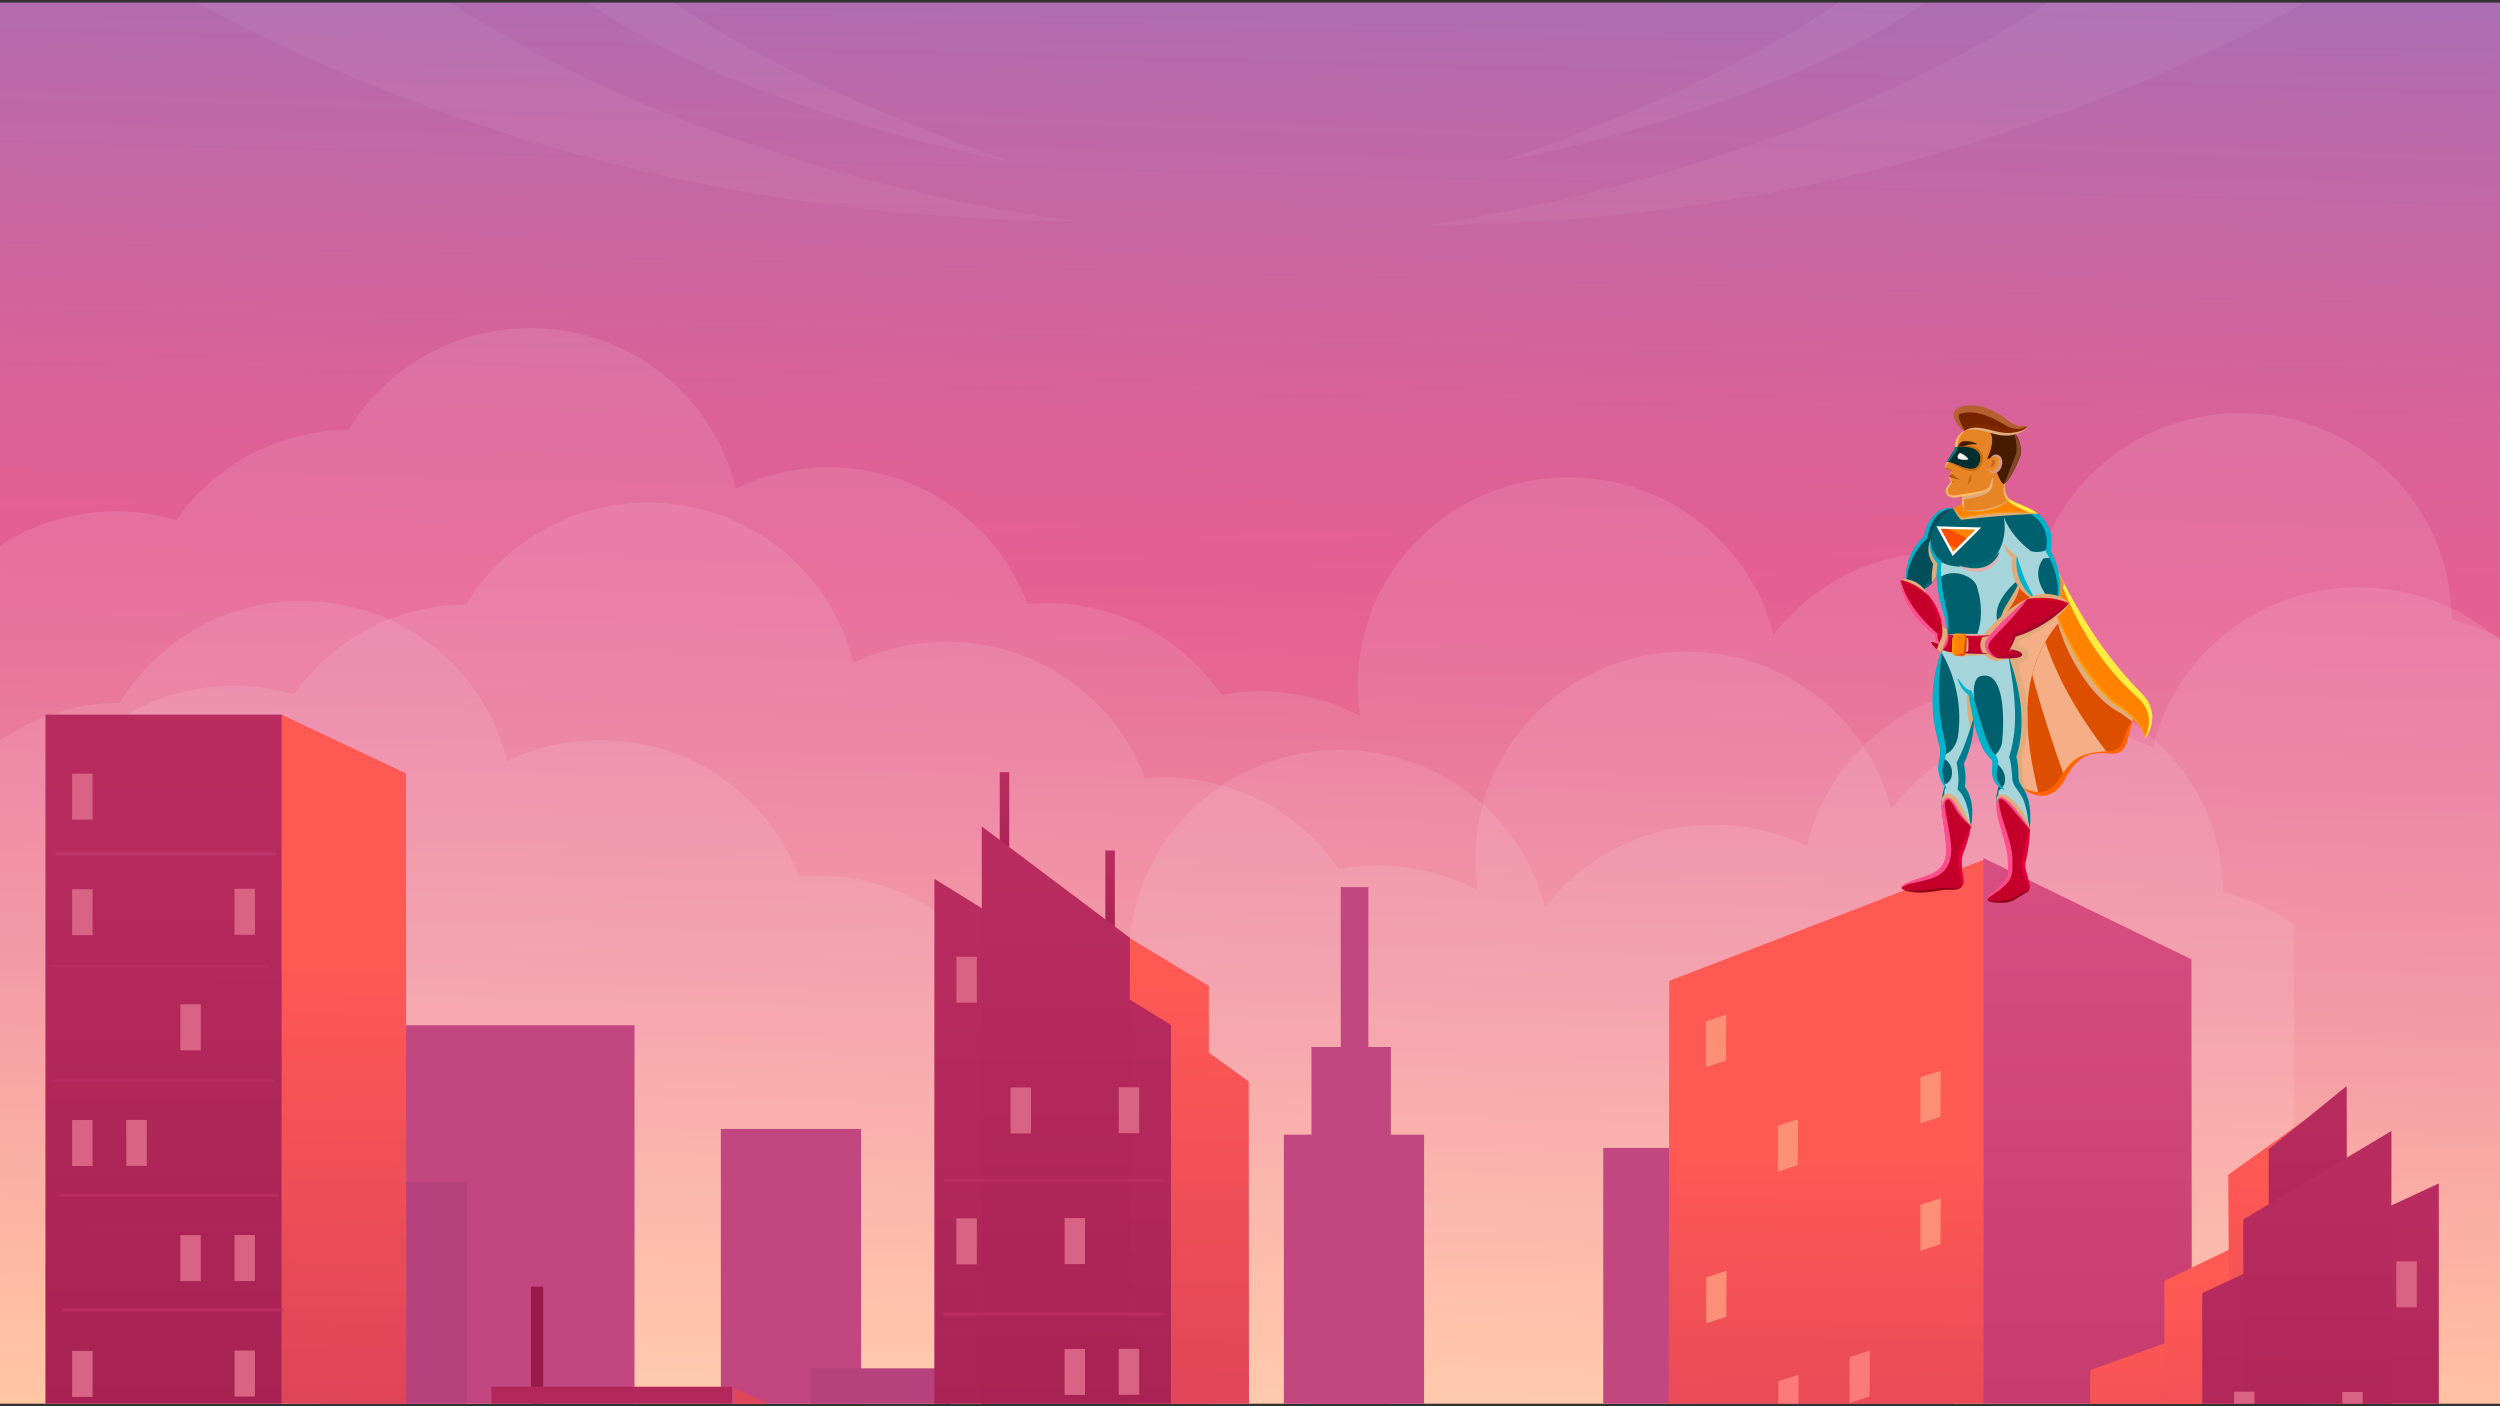 <?xml version="1.0" encoding="utf-8"?>
<!-- Generator: Adobe Illustrator 26.0.1, SVG Export Plug-In . SVG Version: 6.00 Build 0)  -->
<svg version="1.1" id="Layer_1" xmlns="http://www.w3.org/2000/svg" xmlns:xlink="http://www.w3.org/1999/xlink" x="0px" y="0px"
	 viewBox="0 0 1920 1080" style="enable-background:new 0 0 1920 1080;" xml:space="preserve">
<rect x="0" y="0" width="1920" height="1080" fill="#333333" stroke="none"/>
<style type="text/css">
	.st0{clip-path:url(#SVGID_00000108996037164888160430000001642246066938013854_);}
	.st1{fill:url(#SVGID_00000000913062142968708220000002398811733370374065_);}
	.st2{opacity:0.1;clip-path:url(#SVGID_00000083784969198722545020000001878303014812776609_);fill:#FFFFFF;}
	.st3{opacity:5.000000e-02;fill:#FFFFFF;}
	.st4{fill:#C24680;}
	.st5{fill:#B5427C;}
	.st6{fill:url(#SVGID_00000067938418245278277630000010294070541250780827_);}
	.st7{fill:url(#SVGID_00000013908331761883773050000012530323364685791414_);}
	.st8{fill:#FD8F77;}
	.st9{fill:#FD7A7A;}
	.st10{fill:#DF6B90;}
	.st11{fill:url(#SVGID_00000059990266005300530740000006297856222968174244_);}
	.st12{fill:url(#SVGID_00000098902299785430137540000002440964376123232149_);}
	.st13{fill:url(#SVGID_00000064350856618458514340000017223073861744322747_);}
	.st14{fill:url(#SVGID_00000024686577852941235240000007220539213555265668_);}
	.st15{fill:url(#SVGID_00000006710181978123988620000003846592832883127453_);}
	.st16{fill:url(#SVGID_00000130633617705961563910000002534723107845131194_);}
	.st17{fill:#D96383;}
	.st18{fill:url(#SVGID_00000180336402483462240130000007737206811932671164_);}
	.st19{fill:url(#SVGID_00000046313716084922986880000011308725149943778443_);}
	.st20{fill:url(#SVGID_00000029034985047431205300000014791675682838074554_);}
	.st21{fill:url(#SVGID_00000143598574067942512240000015490834126418748583_);}
	.st22{fill:url(#SVGID_00000114073047774629116290000002339588200166386865_);}
	.st23{fill:url(#SVGID_00000046311605062495831750000012062897350519297152_);}
	.st24{fill:#B92C5F;}
	.st25{fill:#BC356A;}
	.st26{fill:#9A1A48;}
	.st27{fill:url(#SVGID_00000064330080700484945090000012015447676582609585_);}
	.st28{fill:url(#SVGID_00000042697570234196515690000016362070085531678641_);}
	.st29{fill:url(#SVGID_00000114035606703210994750000015530412515589162134_);}
	.st30{fill:url(#SVGID_00000127743487199765265570000013968256732532499127_);}
	.st31{fill:url(#SVGID_00000014625171945354928660000009551963355034989716_);}
	.st32{fill:url(#SVGID_00000115500258989998811270000009445684187043706282_);}
	.st33{fill:url(#SVGID_00000149373207842764309930000016227322033104581006_);}
	.st34{fill:url(#SVGID_00000082332992785139696880000001301439317080192144_);}
	.st35{fill:url(#SVGID_00000114064155916232928300000007374223769882941872_);}
	.st36{fill:url(#SVGID_00000090978095318823399750000009793275238250365855_);}
	.st37{fill:url(#SVGID_00000066482601713325316480000006643013840727881615_);}
	.st38{fill:url(#SVGID_00000008132640751830825380000002654500400218009759_);}
	.st39{fill:url(#SVGID_00000168823130613838031390000007263439723973340546_);}
	.st40{fill:url(#SVGID_00000153691812817022580560000018291622989954207417_);}
	.st41{fill:url(#SVGID_00000011031218816138522500000016637681121625270920_);}
	.st42{fill:url(#SVGID_00000060009949925927274820000003502550760583672741_);}
	.st43{fill:url(#SVGID_00000132782540617378425510000017354336044365366148_);}
	.st44{fill:#6E0A3E;}
	.st45{fill:#580534;}
	.st46{fill:#C26616;}
	.st47{fill:#E68426;}
	.st48{fill:#C4002A;}
	.st49{fill:#FF8200;}
	.st50{fill:#004F5B;}
	.st51{fill:#A20014;}
	.st52{fill:#00606D;}
	.st53{fill:#A5D5DB;}
	.st54{fill:#FF4D00;}
	.st55{fill:#002E2F;}
	.st56{fill:#FFFFFF;}
	.st57{fill:#782300;}
	.st58{fill:#471B00;}
	.st59{fill:#DD4F00;}
	.st60{fill:#F6AE86;}
	.st61{fill:#E1AB7B;}
	.st62{fill:#007C8F;}
	.st63{fill:#E6003B;}
	.st64{fill:#8A0014;}
	.st65{fill:#FF4D8E;}
	.st66{fill:#007585;}
	.st67{fill:#FF6400;}
	.st68{fill:#FF9B00;}
	.st69{fill:#FFEC40;}
	.st70{fill:#00B3CC;}
	.st71{fill:#D90028;}
	.st72{fill:#B3510F;}
	.st73{fill:#EA9C34;}
	.st74{fill:#964B00;}
	.st75{fill:#501C00;}
	.st76{fill:#824928;}
	.st77{fill:#802600;}
	.st78{fill:#B5602F;}
	.st79{fill:#C96B09;}
	.st80{fill:#D99591;}
	.st81{fill:#D99355;}
	.st82{fill:#FFC06B;}
	.st83{fill:#E3B1AD;}
	.st84{fill:#006872;}
	.st85{fill:#A3002A;}
	.st86{fill:#037F7F;}
	.st87{fill:#E89422;}
</style>
<g>
	<defs>
		<rect id="SVGID_1_" x="-9" y="2" width="1938" height="1076"/>
	</defs>
	<clipPath id="SVGID_00000170990452369839118000000010186446570939336865_">
		<use xlink:href="#SVGID_1_"  style="overflow:visible;"/>
	</clipPath>
	<g style="clip-path:url(#SVGID_00000170990452369839118000000010186446570939336865_);">
		<g>
			
				<linearGradient id="SVGID_00000098901782235260111190000014462050168880367531_" gradientUnits="userSpaceOnUse" x1="937.042" y1="1441.102" x2="978.749" y2="-195.885">
				<stop  offset="0" style="stop-color:#FFEE93"/>
				<stop  offset="0.264" style="stop-color:#FFAC8E"/>
				<stop  offset="0.416" style="stop-color:#F18390"/>
				<stop  offset="0.54" style="stop-color:#E76991"/>
				<stop  offset="0.614" style="stop-color:#E45F92"/>
				<stop  offset="0.692" style="stop-color:#D96298"/>
				<stop  offset="0.829" style="stop-color:#BC69A9"/>
				<stop  offset="1" style="stop-color:#9074C3"/>
			</linearGradient>
			
				<rect x="-17.5" y="-111.7" style="fill:url(#SVGID_00000098901782235260111190000014462050168880367531_);" width="1955" height="1303.3"/>
			<g>
				<g>
					<defs>
						<rect id="SVGID_00000056397904379917825140000017567789187647874201_" x="-17.5" y="-111.7" width="1955" height="1269.5"/>
					</defs>
					<clipPath id="SVGID_00000138562318194954016630000003637626095028418494_">
						<use xlink:href="#SVGID_00000056397904379917825140000017567789187647874201_"  style="overflow:visible;"/>
					</clipPath>
					<path style="opacity:0.1;clip-path:url(#SVGID_00000138562318194954016630000003637626095028418494_);fill:#FFFFFF;" d="
						M1937.4,976.4V500.5c-16.2-11.3-34.6-19.8-54.4-24.7c-0.3-87.6-72.7-158.6-162-158.6c-76.9,0-141.2,52.6-157.8,123.2
						c-21.6-10.5-45.9-16.4-71.6-16.4c-52.9,0-99.9,24.9-129.5,63.5c-17.4-69.4-81.2-120.9-157.3-120.9c-89.5,0-162,71.2-162,159.1
						c0,8.3,0.6,16.4,1.9,24.3c-22.9-12.2-49.2-19.1-77.1-19.1c-10.1,0-20,1-29.6,2.7c-29.1-42.5-78.5-70.5-134.5-70.5
						c-4.9,0-9.7,0.3-14.5,0.7c-22.6-61.2-82.3-104.9-152.4-104.9c-25.7,0-50,5.9-71.6,16.4C548.4,304.7,484.1,252,407.2,252
						c-59.4,0-111.3,31.4-139.5,78.2c-54.9,0.4-103.3,27.7-132.3,69.1c-14.7-4.3-30.2-6.6-46.2-6.6c-40.9,0-78.3,14.9-106.8,39.5
						v240.9h0v484.5h1955L1937.4,976.4L1937.4,976.4z"/>
					<path style="opacity:0.1;clip-path:url(#SVGID_00000138562318194954016630000003637626095028418494_);fill:#FFFFFF;" d="
						M2027.7,1110.2V634.3c-16.2-11.3-34.6-19.8-54.4-24.7c-0.3-87.6-72.7-158.6-162-158.6c-76.9,0-141.2,52.6-157.8,123.2
						c-21.6-10.5-45.9-16.4-71.6-16.4c-52.9,0-99.9,24.9-129.5,63.5c-17.4-69.4-81.2-120.9-157.3-120.9c-89.5,0-162,71.2-162,159.1
						c0,8.3,0.6,16.4,1.9,24.3c-22.9-12.2-49.2-19.1-77.1-19.1c-10.1,0-20,1-29.6,2.7C999.3,625,949.9,597,893.8,597
						c-4.9,0-9.7,0.3-14.5,0.7c-22.6-61.2-82.3-104.9-152.4-104.9c-25.7,0-50,5.9-71.6,16.4c-16.6-70.6-80.9-123.2-157.8-123.2
						c-59.4,0-111.3,31.4-139.5,78.2c-54.9,0.4-103.3,27.7-132.3,69.1c-14.7-4.3-30.2-6.6-46.2-6.6c-40.9,0-78.3,14.9-106.8,39.5
						V807h0v484.5h1955L2027.7,1110.2L2027.7,1110.2z"/>
					<path style="opacity:0.1;clip-path:url(#SVGID_00000138562318194954016630000003637626095028418494_);fill:#FFFFFF;" d="
						M1761.8,1185.8V709.9c-16.2-11.3-34.6-19.8-54.4-24.7c-0.3-87.6-72.7-158.6-162-158.6c-76.9,0-141.2,52.6-157.8,123.2
						c-21.6-10.5-45.9-16.4-71.6-16.4c-52.9,0-99.9,24.9-129.5,63.5c-17.4-69.4-81.2-120.9-157.3-120.9c-89.5,0-162,71.2-162,159.1
						c0,8.3,0.6,16.4,1.9,24.3c-22.9-12.2-49.2-19.1-77.1-19.1c-10.1,0-20,1-29.6,2.7c-29.1-42.5-78.5-70.5-134.5-70.5
						c-4.9,0-9.7,0.3-14.5,0.7c-22.6-61.2-82.3-104.9-152.4-104.9c-25.7,0-50,5.9-71.6,16.4c-16.6-70.6-80.9-123.2-157.8-123.2
						c-59.4,0-111.3,31.4-139.5,78.2c-54.9,0.4-103.3,27.7-132.3,69.1c-14.7-4.3-30.2-6.6-46.2-6.6c-40.9,0-78.3,14.9-106.8,39.5
						v240.9h0v484.5h1955L1761.8,1185.8L1761.8,1185.8z"/>
				</g>
				<g>
					<path class="st3" d="M826.6,169.9c0,0-401.4-43.4-615.2-280.9l-229-0.6C-17.5-111.7,287.1,167.4,826.6,169.9z"/>
					<path class="st3" d="M1091.6,173.3c0,0,402-46.8,615.7-284.4l230.1-0.6C1937.5-111.7,1631.2,170.8,1091.6,173.3z"/>
					<path class="st3" d="M774.8,123.9c0,0-376.3-69.3-412.8-235.3h64.5C426.5-111.3,407.3-7.6,774.8,123.9z"/>
					<path class="st3" d="M1154.8,123.9c0,0,377.3-69.5,413.8-235.5l-65.9,0.2C1502.6-111.3,1522.3-7.6,1154.8,123.9z"/>
				</g>
			</g>
		</g>
		<g>
			<g>
				<g>
					<g>
						<rect x="243.2" y="787.4" class="st4" width="244.1" height="829.9"/>
						<rect x="553.6" y="867" class="st4" width="107.7" height="748.6"/>
						<g>
							<rect x="986" y="871.4" class="st4" width="107.7" height="745.3"/>
							<rect x="1007.2" y="804.1" class="st4" width="61" height="664.7"/>
							<rect x="1029.7" y="681.3" class="st4" width="21.2" height="664.7"/>
						</g>
						<g>
							<rect x="1231.3" y="881.6" class="st4" width="269.3" height="719.8"/>
							<polygon class="st4" points="1444.8,1615.5 1147.8,1615.5 1149.1,1136.3 1444.8,1019.5 							"/>
						</g>
					</g>
					<g>
						<rect x="1222.1" y="1194.2" class="st5" width="107.7" height="423.1"/>
						<rect x="622.5" y="1050.9" class="st5" width="107.7" height="562.9"/>
						<rect x="251.1" y="907.7" class="st5" width="107.7" height="700.8"/>
					</g>
				</g>
				<g>
					<g>
						<g>
							<g>
								
									<linearGradient id="SVGID_00000080173803895408414340000018413220184315350201_" gradientUnits="userSpaceOnUse" x1="1399.465" y1="1603.713" x2="1407.436" y2="754.784">
									<stop  offset="2.820513e-02" style="stop-color:#B92C5F"/>
									<stop  offset="0.245" style="stop-color:#C7355D"/>
									<stop  offset="0.654" style="stop-color:#EC4D57"/>
									<stop  offset="0.844" style="stop-color:#FF5954"/>
								</linearGradient>
								<polygon style="fill:url(#SVGID_00000080173803895408414340000018413220184315350201_);" points="1524.8,1616.4 
									1280.8,1616.4 1282,753.3 1524.8,659.8 								"/>
								
									<linearGradient id="SVGID_00000155837518635084075550000007008975585764388244_" gradientUnits="userSpaceOnUse" x1="1603.621" y1="1569.394" x2="1603.621" y2="424.692">
									<stop  offset="2.820513e-02" style="stop-color:#B92C5F"/>
									<stop  offset="0.395" style="stop-color:#C53A6D"/>
									<stop  offset="0.844" style="stop-color:#D95184"/>
								</linearGradient>
								<polygon style="fill:url(#SVGID_00000155837518635084075550000007008975585764388244_);" points="1683.9,1614.6 
									1523.4,1614.6 1523.4,659 1683,736.8 								"/>
							</g>
							<g>
								<g>
									<g>
										<g>
											<polygon class="st8" points="1325.6,814.5 1310.2,819.5 1310.2,784.3 1325.8,779.1 											"/>
										</g>
									</g>
								</g>
								<g>
									<g>
										<g>
											<polygon class="st8" points="1380.7,894.8 1365.3,899.8 1365.3,864.6 1380.9,859.4 											"/>
										</g>
										<g>
											<polygon class="st8" points="1490.3,857.7 1474.9,862.7 1474.9,827.4 1490.5,822.3 											"/>
										</g>
									</g>
								</g>
								<g>
									<g>
										<g>
											<polygon class="st8" points="1325.8,1011.3 1310.4,1016.3 1310.4,981 1326,975.9 											"/>
										</g>
										<g>
											<polygon class="st8" points="1490.3,955.5 1474.9,960.6 1474.9,925.3 1490.5,920.2 											"/>
										</g>
									</g>
								</g>
								<g>
									<g>
										<g>
											<polygon class="st9" points="1381.1,1091.1 1365.7,1096.1 1365.7,1060.8 1381.3,1055.7 											"/>
										</g>
										<g>
											<polygon class="st9" points="1435.9,1072.5 1420.5,1077.5 1420.5,1042.3 1436.1,1037.1 											"/>
										</g>
									</g>
								</g>
								<g>
									<g>
										<g>
											<polygon class="st9" points="1380.7,1189.3 1365.4,1194.4 1365.4,1159.1 1381,1154 											"/>
										</g>
										<g>
											<polygon class="st9" points="1490.4,1152.2 1475,1157.2 1475,1122 1490.6,1116.8 											"/>
										</g>
									</g>
								</g>
								<g>
									<polygon class="st10" points="1435.5,1269.2 1420.1,1274.3 1420.1,1239 1435.7,1233.9 									"/>
								</g>
								<g>
									<polygon class="st10" points="1325.8,1404.8 1310.4,1409.8 1310.4,1374.5 1326,1369.4 									"/>
									<polygon class="st10" points="1380.7,1386.2 1365.3,1391.2 1365.3,1356 1380.9,1350.8 									"/>
								</g>
								<g>
									<polygon class="st10" points="1490.4,1448.2 1475,1453.1 1475.2,1417.8 1490.9,1412.8 									"/>
								</g>
								<g>
									<polygon class="st10" points="1324.2,1600.5 1308.6,1604.9 1310.1,1569.7 1325.9,1565.2 									"/>
									<polygon class="st10" points="1490.9,1551.7 1475.3,1556.1 1476.7,1520.9 1492.5,1516.4 									"/>
								</g>
							</g>
						</g>
						<g>
							<g>
								<g>
									<g>
										
											<linearGradient id="SVGID_00000075162909580264481780000004574331917415386523_" gradientUnits="userSpaceOnUse" x1="820.972" y1="1611.083" x2="838.115" y2="885.336" gradientTransform="matrix(-1 0 0 1 2475.715 0)">
											<stop  offset="2.820513e-02" style="stop-color:#B92C5F"/>
											<stop  offset="0.245" style="stop-color:#C7355D"/>
											<stop  offset="0.654" style="stop-color:#EC4D57"/>
											<stop  offset="0.844" style="stop-color:#FF5954"/>
										</linearGradient>
										<polygon style="fill:url(#SVGID_00000075162909580264481780000004574331917415386523_);" points="1604.3,1616.6 
											1691.4,1616.6 1691.4,1021.1 1605.3,1052.3 										"/>
										
											<linearGradient id="SVGID_00000004505298840764410600000007350285729254368918_" gradientUnits="userSpaceOnUse" x1="774.204" y1="1662.555" x2="793.263" y2="855.688" gradientTransform="matrix(-1 0 0 1 2475.715 0)">
											<stop  offset="2.820513e-02" style="stop-color:#B92C5F"/>
											<stop  offset="0.245" style="stop-color:#C7355D"/>
											<stop  offset="0.654" style="stop-color:#EC4D57"/>
											<stop  offset="0.844" style="stop-color:#FF5954"/>
										</linearGradient>
										<polygon style="fill:url(#SVGID_00000004505298840764410600000007350285729254368918_);" points="1662.3,1616.6 
											1722.9,1616.6 1722.9,954.5 1662.2,983.7 										"/>
										
											<linearGradient id="SVGID_00000067193820003587220970000008334100561676579988_" gradientUnits="userSpaceOnUse" x1="721.219" y1="1669.185" x2="743.061" y2="744.56" gradientTransform="matrix(-1 0 0 1 2475.715 0)">
											<stop  offset="2.820513e-02" style="stop-color:#B92C5F"/>
											<stop  offset="0.245" style="stop-color:#C7355D"/>
											<stop  offset="0.654" style="stop-color:#EC4D57"/>
											<stop  offset="0.844" style="stop-color:#FF5954"/>
										</linearGradient>
										<polygon style="fill:url(#SVGID_00000067193820003587220970000008334100561676579988_);" points="1715.4,1616.6 
											1775.9,1616.6 1773.2,857.9 1711.3,902.2 										"/>
									</g>
									<g>
										
											<linearGradient id="SVGID_00000170271129324540999810000017477539539422987966_" gradientUnits="userSpaceOnUse" x1="692.304" y1="1606.11" x2="694.707" y2="930.743" gradientTransform="matrix(-1 0 0 1 2475.715 0)">
											<stop  offset="0" style="stop-color:#9A1A48"/>
											<stop  offset="0.43" style="stop-color:#A42050"/>
											<stop  offset="1" style="stop-color:#B92C5F"/>
										</linearGradient>
										<polygon style="fill:url(#SVGID_00000170271129324540999810000017477539539422987966_);" points="1691.4,1615.8 
											1873,1615.8 1873,908.9 1691.3,993.1 										"/>
										<g>
											
												<linearGradient id="SVGID_00000122690170431328058520000016660585860046107011_" gradientUnits="userSpaceOnUse" x1="698.469" y1="1271.374" x2="704.659" y2="839.842" gradientTransform="matrix(-1 0 0 1 2475.715 0)">
												<stop  offset="0" style="stop-color:#9A1A48"/>
												<stop  offset="0.43" style="stop-color:#A42050"/>
												<stop  offset="1" style="stop-color:#B92C5F"/>
											</linearGradient>
											<polygon style="fill:url(#SVGID_00000122690170431328058520000016660585860046107011_);" points="1802.3,979.2 
												1742.4,1027.9 1742.4,882.6 1802.3,834 											"/>
										</g>
										
											<linearGradient id="SVGID_00000109742937409017818980000012601143961116179117_" gradientUnits="userSpaceOnUse" x1="694.293" y1="1606.292" x2="696.837" y2="891.579" gradientTransform="matrix(-1 0 0 1 2475.715 0)">
											<stop  offset="0" style="stop-color:#9A1A48"/>
											<stop  offset="0.43" style="stop-color:#A42050"/>
											<stop  offset="1" style="stop-color:#B92C5F"/>
										</linearGradient>
										<polygon style="fill:url(#SVGID_00000109742937409017818980000012601143961116179117_);" points="1723.7,1616.6 
											1836.6,1616.6 1836.6,868.6 1722.8,936.6 										"/>
									</g>
								</g>
								<g>
									<g>
										
											<rect x="1840.4" y="968.7" transform="matrix(-1 -4.508495e-11 4.508495e-11 -1 3696.481 1972.732)" class="st17" width="15.7" height="35.3"/>
									</g>
									<g>
										
											<rect x="1798.8" y="1069.1" transform="matrix(-1 -4.473811e-11 4.473811e-11 -1 3613.368 2173.452)" class="st17" width="15.7" height="35.3"/>
										
											<rect x="1715.7" y="1068.9" transform="matrix(-1 -4.508495e-11 4.508495e-11 -1 3447.143 2173.049)" class="st17" width="15.7" height="35.3"/>
									</g>
									<g>
										
											<rect x="1840.4" y="1169.7" transform="matrix(-1 -4.508495e-11 4.508495e-11 -1 3696.481 2374.577)" class="st17" width="15.7" height="35.3"/>
										
											<rect x="1757.3" y="1169.4" transform="matrix(-1 -4.485402e-11 4.485402e-11 -1 3530.256 2374.173)" class="st17" width="15.7" height="35.3"/>
									</g>
									<g>
										
											<rect x="1757.3" y="1269.9" transform="matrix(-1 -4.473811e-11 4.473811e-11 -1 3530.256 2575.095)" class="st17" width="15.7" height="35.3"/>
										
											<rect x="1715.7" y="1269.8" transform="matrix(-1 -4.508495e-11 4.508495e-11 -1 3447.143 2574.894)" class="st17" width="15.7" height="35.3"/>
									</g>
									<g>
										
											<rect x="1840.4" y="1370.6" transform="matrix(-1 -4.508495e-11 4.508495e-11 -1 3696.481 2776.421)" class="st17" width="15.7" height="35.3"/>
									</g>
									<g>
										
											<rect x="1715.7" y="1458.1" transform="matrix(-1 -4.508495e-11 4.508495e-11 -1 3447.143 2951.536)" class="st17" width="15.7" height="35.3"/>
									</g>
									<g>
										
											<rect x="1799.4" y="1553.2" transform="matrix(-1 -4.485402e-11 4.485402e-11 -1 3614.456 3141.754)" class="st17" width="15.7" height="35.3"/>
										
											<rect x="1757.8" y="1553.1" transform="matrix(-1 -4.473811e-11 4.473811e-11 -1 3531.343 3141.552)" class="st17" width="15.7" height="35.3"/>
									</g>
								</g>
							</g>
							<g>
								
									<linearGradient id="SVGID_00000016048895954942540450000010634931350665772422_" gradientUnits="userSpaceOnUse" x1="1482.303" y1="1534.731" x2="1484.234" y2="1185.358">
									<stop  offset="0" style="stop-color:#9A1A48"/>
									<stop  offset="0.43" style="stop-color:#A42050"/>
									<stop  offset="1" style="stop-color:#B92C5F"/>
								</linearGradient>
								
									<rect x="1477.8" y="1153.8" style="fill:url(#SVGID_00000016048895954942540450000010634931350665772422_);" width="10.8" height="420"/>
								
									<linearGradient id="SVGID_00000078755224412898472590000004432426756835163579_" gradientUnits="userSpaceOnUse" x1="1582.006" y1="1530.811" x2="1583.937" y2="1181.317">
									<stop  offset="0" style="stop-color:#9A1A48"/>
									<stop  offset="0.43" style="stop-color:#A42050"/>
									<stop  offset="1" style="stop-color:#B92C5F"/>
								</linearGradient>
								
									<rect x="1564.5" y="1149.8" style="fill:url(#SVGID_00000078755224412898472590000004432426756835163579_);" width="36.9" height="420"/>
								<g>
									<g>
										
											<linearGradient id="SVGID_00000095326380673754204840000005558208859894759556_" gradientUnits="userSpaceOnUse" x1="1541.23" y1="1667.114" x2="1545.209" y2="1205.539">
											<stop  offset="0" style="stop-color:#9A1A48"/>
											<stop  offset="0.43" style="stop-color:#A42050"/>
											<stop  offset="1" style="stop-color:#B92C5F"/>
										</linearGradient>
										
											<rect x="1450.2" y="1192.7" style="fill:url(#SVGID_00000095326380673754204840000005558208859894759556_);" width="186.6" height="424.5"/>
										
											<linearGradient id="SVGID_00000109720990840762648870000006593899296895421824_" gradientUnits="userSpaceOnUse" x1="1411.185" y1="1667.038" x2="1415.159" y2="1206.011">
											<stop  offset="2.820513e-02" style="stop-color:#B92C5F"/>
											<stop  offset="0.245" style="stop-color:#C7355D"/>
											<stop  offset="0.654" style="stop-color:#EC4D57"/>
											<stop  offset="0.844" style="stop-color:#FF5954"/>
										</linearGradient>
										<polygon style="fill:url(#SVGID_00000109720990840762648870000006593899296895421824_);" points="1450.2,1192.7 
											1376.1,1256.8 1373.5,1617.6 1450.2,1617.2 										"/>
									</g>
									<g>
										<g>
											<rect x="1478.8" y="1228.9" class="st17" width="15.7" height="35.3"/>
											<rect x="1520.4" y="1228.8" class="st17" width="15.7" height="35.3"/>
										</g>
										<g>
											<rect x="1602.2" y="1325.4" class="st17" width="15.7" height="35.3"/>
										</g>
										<g>
											<rect x="1476.2" y="1422.6" class="st17" width="15.7" height="35.3"/>
											<rect x="1600.8" y="1422.3" class="st17" width="15.7" height="35.3"/>
										</g>
										<g>
											<rect x="1558" y="1519.2" class="st17" width="15.7" height="35.3"/>
										</g>
									</g>
								</g>
							</g>
						</g>
					</g>
					<g>
						<g>
							<g>
								
									<linearGradient id="SVGID_00000146482230262274088670000010062240303331255957_" gradientUnits="userSpaceOnUse" x1="123.859" y1="1601.283" x2="127.49" y2="580.987">
									<stop  offset="0" style="stop-color:#9A1A48"/>
									<stop  offset="0.43" style="stop-color:#A42050"/>
									<stop  offset="1" style="stop-color:#B92C5F"/>
								</linearGradient>
								
									<rect x="34.9" y="548.8" style="fill:url(#SVGID_00000146482230262274088670000010062240303331255957_);" width="181.6" height="1067.2"/>
								
									<linearGradient id="SVGID_00000138555047003560623440000001965899125159758508_" gradientUnits="userSpaceOnUse" x1="252.335" y1="1592.341" x2="276.21" y2="581.652">
									<stop  offset="2.820513e-02" style="stop-color:#B92C5F"/>
									<stop  offset="0.245" style="stop-color:#C7355D"/>
									<stop  offset="0.654" style="stop-color:#EC4D57"/>
									<stop  offset="0.844" style="stop-color:#FF5954"/>
								</linearGradient>
								<polygon style="fill:url(#SVGID_00000138555047003560623440000001965899125159758508_);" points="312.3,1616 216.4,1616 
									216.4,548.9 311.8,594 								"/>
							</g>
							<g>
								<g>
									<g>
										<rect x="55.4" y="594.2" class="st17" width="15.7" height="35.3"/>
										<rect x="55.4" y="682.9" class="st17" width="15.7" height="35.3"/>
										<rect x="180.1" y="682.6" class="st17" width="15.7" height="35.3"/>
										<rect x="138.5" y="771.3" class="st17" width="15.7" height="35.3"/>
										<rect x="55.4" y="860.2" class="st17" width="15.7" height="35.3"/>
										<rect x="97" y="860.1" class="st17" width="15.7" height="35.3"/>
										<rect x="138.5" y="948.6" class="st17" width="15.7" height="35.3"/>
										<rect x="180.1" y="948.5" class="st17" width="15.7" height="35.3"/>
										<rect x="55.4" y="1037.5" class="st17" width="15.7" height="35.3"/>
										<rect x="180.1" y="1037.2" class="st17" width="15.7" height="35.3"/>
										<rect x="97" y="1126.1" class="st17" width="15.7" height="35.3"/>
										<rect x="55.4" y="1214.8" class="st17" width="15.7" height="35.3"/>
										<rect x="180.1" y="1303.2" class="st17" width="15.7" height="35.3"/>
										<rect x="55.4" y="1392.2" class="st17" width="15.7" height="35.3"/>
										<rect x="55.4" y="1480.8" class="st17" width="15.7" height="35.3"/>
										<rect x="180.1" y="1480.5" class="st17" width="15.7" height="35.3"/>
									</g>
								</g>
								<g>
									<rect x="37.8" y="740.9" class="st24" width="169.5" height="2.4"/>
									<rect x="42.6" y="654.6" class="st25" width="169.5" height="2.4"/>
									<rect x="41" y="828.9" class="st24" width="169.5" height="2.4"/>
									<rect x="44.2" y="916.8" class="st24" width="169.5" height="2.4"/>
									<rect x="47.4" y="1004.8" class="st24" width="169.5" height="2.4"/>
									<rect x="40.4" y="1092.1" class="st24" width="169.5" height="2.4"/>
									<rect x="41.2" y="1180.7" class="st24" width="169.5" height="2.4"/>
									<rect x="42.6" y="1268" class="st24" width="169.5" height="2.4"/>
									<rect x="43.4" y="1357.2" class="st24" width="169.5" height="2.4"/>
									<rect x="43" y="1444.3" class="st24" width="169.5" height="2.4"/>
									<rect x="40.5" y="1532.2" class="st24" width="169.5" height="2.4"/>
								</g>
							</g>
						</g>
						<g>
							<g>
								<rect x="407.8" y="988.1" class="st26" width="9.4" height="175.3"/>
								<g>
									<g>
										
											<linearGradient id="SVGID_00000176764891590892374060000000807637829811360164_" gradientUnits="userSpaceOnUse" x1="690.066" y1="1602.681" x2="713.941" y2="591.992">
											<stop  offset="2.820513e-02" style="stop-color:#B92C5F"/>
											<stop  offset="0.245" style="stop-color:#C7355D"/>
											<stop  offset="0.654" style="stop-color:#EC4D57"/>
											<stop  offset="0.844" style="stop-color:#FF5954"/>
										</linearGradient>
										<polygon style="fill:url(#SVGID_00000176764891590892374060000000807637829811360164_);" points="725.2,1618.1 
											664.3,1618.1 664.3,1191.7 724.8,1215.8 										"/>
										
											<linearGradient id="SVGID_00000085229981164283624860000005740866156440675774_" gradientUnits="userSpaceOnUse" x1="637.905" y1="1601.449" x2="661.779" y2="590.76">
											<stop  offset="2.820513e-02" style="stop-color:#B92C5F"/>
											<stop  offset="0.245" style="stop-color:#C7355D"/>
											<stop  offset="0.654" style="stop-color:#EC4D57"/>
											<stop  offset="0.844" style="stop-color:#FF5954"/>
										</linearGradient>
										<polygon style="fill:url(#SVGID_00000085229981164283624860000005740866156440675774_);" points="677.5,1252.2 
											617.8,1252.2 617.8,1125.9 677.2,1152.8 										"/>
										
											<linearGradient id="SVGID_00000073679156646757975790000010630936203569008295_" gradientUnits="userSpaceOnUse" x1="591.625" y1="1600.356" x2="615.5" y2="589.667">
											<stop  offset="2.820513e-02" style="stop-color:#B92C5F"/>
											<stop  offset="0.245" style="stop-color:#C7355D"/>
											<stop  offset="0.654" style="stop-color:#EC4D57"/>
											<stop  offset="0.844" style="stop-color:#FF5954"/>
										</linearGradient>
										<polygon style="fill:url(#SVGID_00000073679156646757975790000010630936203569008295_);" points="643.7,1148.3 
											562.9,1148.3 562.9,1065.6 642.9,1101.6 										"/>
									</g>
									
										<linearGradient id="SVGID_00000047772260138573529940000003907135688782976946_" gradientUnits="userSpaceOnUse" x1="460.262" y1="1683.4" x2="486.791" y2="922.03">
										<stop  offset="0" style="stop-color:#9A1A48"/>
										<stop  offset="0.43" style="stop-color:#A42050"/>
										<stop  offset="1" style="stop-color:#B92C5F"/>
									</linearGradient>
									<polygon style="fill:url(#SVGID_00000047772260138573529940000003907135688782976946_);" points="617.8,1191.1 
										617.8,1125.3 562.2,1125.3 562.2,1065 377.4,1065 377.4,1125.3 322,1125.3 322,1191.1 275.6,1191.1 275.6,1618 664.4,1618 
										664.4,1191.1 									"/>
								</g>
							</g>
							<g>
								<g>
									<rect x="400.4" y="1080.3" class="st17" width="15.7" height="35.3"/>
									<rect x="441.9" y="1080.2" class="st17" width="15.7" height="35.3"/>
									<rect x="483.5" y="1080.1" class="st17" width="15.7" height="35.3"/>
									<rect x="525" y="1080" class="st17" width="15.7" height="35.3"/>
								</g>
								<g>
									<g>
										<g>
											<rect x="313.2" y="1228.8" class="st17" width="15.7" height="35.3"/>
											<rect x="437.8" y="1228.5" class="st17" width="15.7" height="35.3"/>
										</g>
										<g>
											<rect x="520.8" y="1228.2" class="st17" width="15.7" height="35.3"/>
										</g>
									</g>
									<g>
										<g>
											<rect x="312.4" y="1331.3" class="st17" width="15.7" height="35.3"/>
											<rect x="353.9" y="1331.2" class="st17" width="15.7" height="35.3"/>
										</g>
										<g>
											<rect x="478.4" y="1330.8" class="st17" width="15.7" height="35.3"/>
											<rect x="603.1" y="1330.5" class="st17" width="15.7" height="35.3"/>
										</g>
									</g>
									<g>
										<g>
											<rect x="394.7" y="1433.6" class="st17" width="15.7" height="35.3"/>
										</g>
										<g>
											<rect x="560.7" y="1433.1" class="st17" width="15.7" height="35.3"/>
											<rect x="602.3" y="1433" class="st17" width="15.7" height="35.3"/>
										</g>
									</g>
									<g>
										<g>
											<rect x="310.7" y="1536.2" class="st17" width="15.7" height="35.3"/>
											<rect x="435.4" y="1535.9" class="st17" width="15.7" height="35.3"/>
										</g>
										<g>
											<rect x="518.4" y="1535.7" class="st17" width="15.7" height="35.3"/>
										</g>
									</g>
								</g>
							</g>
						</g>
						<g>
							<g>
								<g>
									
										<linearGradient id="SVGID_00000109742562270961772820000003794721122484037565_" gradientUnits="userSpaceOnUse" x1="919.888" y1="1608.11" x2="943.762" y2="597.421">
										<stop  offset="2.820513e-02" style="stop-color:#B92C5F"/>
										<stop  offset="0.245" style="stop-color:#C7355D"/>
										<stop  offset="0.654" style="stop-color:#EC4D57"/>
										<stop  offset="0.844" style="stop-color:#FF5954"/>
									</linearGradient>
									<polygon style="fill:url(#SVGID_00000109742562270961772820000003794721122484037565_);" points="959.7,1616.6 
										899.2,1616.6 899.2,787.2 959,830.6 									"/>
									
										<linearGradient id="SVGID_00000091004446622534839600000012516235367644923052_" gradientUnits="userSpaceOnUse" x1="886.864" y1="1607.33" x2="910.738" y2="596.641">
										<stop  offset="2.820513e-02" style="stop-color:#B92C5F"/>
										<stop  offset="0.245" style="stop-color:#C7355D"/>
										<stop  offset="0.654" style="stop-color:#EC4D57"/>
										<stop  offset="0.844" style="stop-color:#FF5954"/>
									</linearGradient>
									<polygon style="fill:url(#SVGID_00000091004446622534839600000012516235367644923052_);" points="928.3,1550 867.8,1550 
										867.8,720.6 928.4,757.2 									"/>
								</g>
								<g>
									
										<linearGradient id="SVGID_00000149340173032457574190000015806173907392539069_" gradientUnits="userSpaceOnUse" x1="806.804" y1="1603.611" x2="810.005" y2="703.971">
										<stop  offset="0" style="stop-color:#9A1A48"/>
										<stop  offset="0.43" style="stop-color:#A42050"/>
										<stop  offset="1" style="stop-color:#B92C5F"/>
									</linearGradient>
									<polygon style="fill:url(#SVGID_00000149340173032457574190000015806173907392539069_);" points="899.2,1616.6 
										717.6,1616.6 717.6,675 899.3,787.2 									"/>
									<g>
										
											<linearGradient id="SVGID_00000026845344701152453120000010565850084756571296_" gradientUnits="userSpaceOnUse" x1="771.14" y1="736.213" x2="771.634" y2="597.396">
											<stop  offset="0" style="stop-color:#9A1A48"/>
											<stop  offset="0.43" style="stop-color:#A42050"/>
											<stop  offset="1" style="stop-color:#B92C5F"/>
										</linearGradient>
										
											<rect x="767.8" y="593" style="fill:url(#SVGID_00000026845344701152453120000010565850084756571296_);" width="7.3" height="145.3"/>
										
											<linearGradient id="SVGID_00000173135724163344599820000012175609827713983120_" gradientUnits="userSpaceOnUse" x1="852.235" y1="796.451" x2="852.729" y2="657.634">
											<stop  offset="0" style="stop-color:#9A1A48"/>
											<stop  offset="0.43" style="stop-color:#A42050"/>
											<stop  offset="1" style="stop-color:#B92C5F"/>
										</linearGradient>
										
											<rect x="848.9" y="653.2" style="fill:url(#SVGID_00000173135724163344599820000012175609827713983120_);" width="7.3" height="145.3"/>
									</g>
									
										<linearGradient id="SVGID_00000107584310917230695210000002325565815564316597_" gradientUnits="userSpaceOnUse" x1="808.864" y1="1563.196" x2="812.066" y2="663.556">
										<stop  offset="0" style="stop-color:#9A1A48"/>
										<stop  offset="0.43" style="stop-color:#A42050"/>
										<stop  offset="1" style="stop-color:#B92C5F"/>
									</linearGradient>
									<polygon style="fill:url(#SVGID_00000107584310917230695210000002325565815564316597_);" points="866.9,1576.3 754,1576.3 
										754,634.7 867.8,720.3 									"/>
								</g>
							</g>
							<g>
								<g>
									<g>
										<rect x="734.5" y="734.8" class="st17" width="15.7" height="35.3"/>
									</g>
									<g>
										<rect x="776.1" y="835.2" class="st17" width="15.7" height="35.3"/>
										<rect x="859.2" y="835" class="st17" width="15.7" height="35.3"/>
									</g>
									<g>
										<rect x="734.5" y="935.7" class="st17" width="15.7" height="35.3"/>
										<rect x="817.6" y="935.5" class="st17" width="15.7" height="35.3"/>
									</g>
									<g>
										<rect x="817.6" y="1036" class="st17" width="15.7" height="35.3"/>
										<rect x="859.2" y="1035.9" class="st17" width="15.7" height="35.3"/>
									</g>
									<g>
										<rect x="734.5" y="1136.7" class="st17" width="15.7" height="35.3"/>
									</g>
									<g>
										<rect x="859.2" y="1236.8" class="st17" width="15.7" height="35.3"/>
									</g>
									<g>
										<rect x="776.1" y="1337.5" class="st17" width="15.7" height="35.3"/>
										<rect x="817.6" y="1337.4" class="st17" width="15.7" height="35.3"/>
									</g>
									<g>
										<rect x="734.5" y="1438" class="st17" width="15.7" height="35.3"/>
										<rect x="859.2" y="1437.7" class="st17" width="15.7" height="35.3"/>
									</g>
									<g>
										<rect x="776.1" y="1538.4" class="st17" width="15.7" height="35.3"/>
										<rect x="859.2" y="1538.2" class="st17" width="15.7" height="35.3"/>
									</g>
								</g>
								<g>
									<rect x="725.2" y="905.5" class="st24" width="169.5" height="2.4"/>
									<rect x="724.4" y="1008" class="st24" width="169.5" height="2.4"/>
									<rect x="723.6" y="1110.5" class="st24" width="169.5" height="2.4"/>
									<rect x="722.8" y="1213" class="st24" width="169.5" height="2.4"/>
									<rect x="722" y="1315.4" class="st24" width="169.5" height="2.4"/>
									<rect x="721.2" y="1417.9" class="st24" width="169.5" height="2.4"/>
									<rect x="720.4" y="1520.4" class="st24" width="169.5" height="2.4"/>
								</g>
							</g>
						</g>
					</g>
					<g>
						<g>
							
								<linearGradient id="SVGID_00000008114897540690789740000007978609857366244757_" gradientUnits="userSpaceOnUse" x1="969.748" y1="1536.56" x2="971.68" y2="1186.838">
								<stop  offset="0" style="stop-color:#9A1A48"/>
								<stop  offset="0.43" style="stop-color:#A42050"/>
								<stop  offset="1" style="stop-color:#B92C5F"/>
							</linearGradient>
							
								<rect x="927.4" y="1155.5" style="fill:url(#SVGID_00000008114897540690789740000007978609857366244757_);" width="86.7" height="420"/>
							
								<linearGradient id="SVGID_00000040544862789410259930000014193674446641600699_" gradientUnits="userSpaceOnUse" x1="1065.804" y1="1537.716" x2="1067.735" y2="1188.342">
								<stop  offset="0" style="stop-color:#9A1A48"/>
								<stop  offset="0.43" style="stop-color:#A42050"/>
								<stop  offset="1" style="stop-color:#B92C5F"/>
							</linearGradient>
							
								<rect x="1061.3" y="1156.8" style="fill:url(#SVGID_00000040544862789410259930000014193674446641600699_);" width="10.8" height="420"/>
							
								<linearGradient id="SVGID_00000062883692586138920190000009915491502595505317_" gradientUnits="userSpaceOnUse" x1="970.302" y1="1499.691" x2="972.232" y2="1150.318">
								<stop  offset="0" style="stop-color:#9A1A48"/>
								<stop  offset="0.43" style="stop-color:#A42050"/>
								<stop  offset="1" style="stop-color:#B92C5F"/>
							</linearGradient>
							
								<rect x="965.8" y="1118.8" style="fill:url(#SVGID_00000062883692586138920190000009915491502595505317_);" width="10.8" height="420"/>
							
								<linearGradient id="SVGID_00000037670517398151072270000000856295041537266310_" gradientUnits="userSpaceOnUse" x1="1124.167" y1="1536.389" x2="1126.098" y2="1187.016">
								<stop  offset="0" style="stop-color:#9A1A48"/>
								<stop  offset="0.43" style="stop-color:#A42050"/>
								<stop  offset="1" style="stop-color:#B92C5F"/>
							</linearGradient>
							
								<rect x="1119.7" y="1155.5" style="fill:url(#SVGID_00000037670517398151072270000000856295041537266310_);" width="10.8" height="420"/>
						</g>
						<g>
							
								<linearGradient id="SVGID_00000076597569387026634900000007289279468923373737_" gradientUnits="userSpaceOnUse" x1="1023.767" y1="1618.258" x2="1009.491" y2="1212.834">
								<stop  offset="0" style="stop-color:#9A1A48"/>
								<stop  offset="0.43" style="stop-color:#A42050"/>
								<stop  offset="1" style="stop-color:#B92C5F"/>
							</linearGradient>
							
								<rect x="871.6" y="1220.5" style="fill:url(#SVGID_00000076597569387026634900000007289279468923373737_);" width="290.3" height="396.2"/>
							
								<linearGradient id="SVGID_00000106837274643018189910000017346343362458851248_" gradientUnits="userSpaceOnUse" x1="839.501" y1="1606.211" x2="863.375" y2="595.522">
								<stop  offset="2.820513e-02" style="stop-color:#B92C5F"/>
								<stop  offset="0.245" style="stop-color:#C7355D"/>
								<stop  offset="0.654" style="stop-color:#EC4D57"/>
								<stop  offset="0.844" style="stop-color:#FF5954"/>
							</linearGradient>
							<polygon style="fill:url(#SVGID_00000106837274643018189910000017346343362458851248_);" points="871.5,1616.5 813.7,1616.5 
								814.4,1303.9 871.5,1220.5 							"/>
							
								<linearGradient id="SVGID_00000145031165742567956340000004353392768223422621_" gradientUnits="userSpaceOnUse" x1="1183.87" y1="1614.346" x2="1207.745" y2="603.657">
								<stop  offset="2.820513e-02" style="stop-color:#B92C5F"/>
								<stop  offset="0.245" style="stop-color:#C7355D"/>
								<stop  offset="0.654" style="stop-color:#EC4D57"/>
								<stop  offset="0.844" style="stop-color:#FF5954"/>
							</linearGradient>
							<polygon style="fill:url(#SVGID_00000145031165742567956340000004353392768223422621_);" points="1215.1,1616.6 
								1161.9,1616.6 1161.9,1220.5 1215.2,1303.9 							"/>
						</g>
						<g>
							<g>
								<g>
									<g>
										<rect x="905.1" y="1270" class="st17" width="15.7" height="35.3"/>
										<rect x="1029.8" y="1269.7" class="st17" width="15.7" height="35.3"/>
									</g>
								</g>
								<g>
									<g>
										<rect x="904.5" y="1364.2" class="st17" width="15.7" height="35.3"/>
										<rect x="946" y="1364.1" class="st17" width="15.7" height="35.3"/>
									</g>
									<g>
										<rect x="1112.1" y="1363.6" class="st17" width="15.7" height="35.3"/>
									</g>
								</g>
								<g>
									<g>
										<rect x="986.9" y="1458.2" class="st17" width="15.7" height="35.3"/>
									</g>
									<g>
										<rect x="1111.4" y="1457.8" class="st17" width="15.7" height="35.3"/>
									</g>
								</g>
								<g>
									<g>
										<rect x="903.1" y="1552.5" class="st17" width="15.7" height="35.3"/>
										<rect x="1027.8" y="1552.2" class="st17" width="15.7" height="35.3"/>
									</g>
								</g>
							</g>
							<g>
								<rect x="895.5" y="1218.7" class="st24" width="2.9" height="397.9"/>
								<rect x="934.8" y="1218.7" class="st24" width="2.9" height="397.9"/>
								<rect x="974" y="1218.7" class="st24" width="2.9" height="397.9"/>
								<rect x="1013.3" y="1218.6" class="st24" width="2.9" height="397.9"/>
								<rect x="1052.4" y="1218.7" class="st24" width="2.9" height="397.9"/>
								<rect x="1091.7" y="1218.7" class="st24" width="2.9" height="397.9"/>
								<rect x="1131" y="1218.7" class="st24" width="2.9" height="397.9"/>
							</g>
						</g>
					</g>
				</g>
			</g>
			<g>
				<g>
					<g>
						<g>
							<g>
								<ellipse class="st44" cx="391.7" cy="1553.6" rx="35.6" ry="37.2"/>
								<rect x="387.7" y="1564.7" class="st45" width="9.4" height="57.4"/>
							</g>
							<g>
								<ellipse class="st44" cx="1153.5" cy="1553.9" rx="35.6" ry="37.2"/>
								<rect x="1149.4" y="1565" class="st45" width="9.4" height="57.4"/>
							</g>
						</g>
						<g>
							<g>
								<polygon class="st44" points="259.1,1516.5 229,1592.7 289.1,1593.3 								"/>
								<rect x="254.2" y="1570.7" class="st45" width="9.7" height="59.4"/>
							</g>
							<g>
								<polygon class="st44" points="805.5,1516.6 775.5,1592.8 835.6,1593.4 								"/>
								<rect x="800.7" y="1570.9" class="st45" width="9.7" height="59.4"/>
							</g>
							<g>
								<polygon class="st44" points="1259.2,1515.3 1229.1,1591.5 1289.2,1592.1 								"/>
								<rect x="1254.3" y="1569.6" class="st45" width="9.7" height="59.4"/>
							</g>
							<g>
								<polygon class="st44" points="1712.8,1514 1682.8,1590.2 1742.9,1590.8 								"/>
								<rect x="1708" y="1568.2" class="st45" width="9.7" height="59.4"/>
							</g>
						</g>
					</g>
					<g>
						<g>
							<g>
								<polygon class="st44" points="641.7,1591.2 580.7,1591.2 580.7,1570.7 623.6,1570.9 								"/>
								<rect x="555.7" y="1585.6" class="st44" width="99.9" height="20.6"/>
							</g>
							<ellipse class="st44" cx="575.5" cy="1607.1" rx="9.6" ry="8.5"/>
							<ellipse class="st44" cx="636.1" cy="1607.2" rx="9.6" ry="8.5"/>
						</g>
						<g>
							<g>
								<polygon class="st44" points="1524.3,1592.3 1463.2,1592.3 1463.2,1571.8 1506.1,1572 								"/>
								<rect x="1438.3" y="1586.7" class="st44" width="99.9" height="20.6"/>
							</g>
							<ellipse class="st44" cx="1458" cy="1608.2" rx="9.6" ry="8.5"/>
							<ellipse class="st44" cx="1518.6" cy="1608.3" rx="9.6" ry="8.5"/>
						</g>
					</g>
				</g>
				<rect x="-39.3" y="1615.8" class="st44" width="1998.5" height="35.1"/>
			</g>
		</g>
	</g>
</g>
<g>
	<path class="st46" d="M1497.1,365.3c0,0,1.7,0.8,6.6,2.6v0c-2.4-1.7-4.4-4.8-5.7-4.2h0L1497.1,365.3z"/>
	<path class="st47" d="M1529.8,355.8c-0.3,1.4-1.2,2.2-1.2,2.2s1.8,1.1,3-1.3c1.2-2.3-0.4-3.9-2-3.2
		C1529.7,353.5,1530.1,354.6,1529.8,355.8z M1504.7,381.7c-8.1,1.6-9.6-2.3-9.6-2.3c-2.2-3.8,2.4-7.3,3.1-8.6c0.2-0.4,0.2-1.2,0-2.1
		c-0.1-0.6-1-1.1-1.2-1.6c-0.3-1,0.1-1.8,0.1-1.8s1.7,0.8,6.6,2.6v0c-2.4-1.7-4.4-4.8-5.7-4.2l0.9-1.8l-5.3-2.5
		c0.5-1.5,1.1-3,1.8-4.4c5-1.2,23.5,14,25.9-1.9c1-6.5-5.5-11.6-19.8-9.8c0.8-9.6,7.2-12.3,7.2-12.3c3.8-2.7,8.1-3.1,12.7-2.5
		c0.7,0.1,1.4,0.2,2.1,0.3c13,3.1,3.2,22.9,2.8,23.6c0.1,0,1.2,0,2.9-1.1c8.1-3.4,7.2,6.4,3.7,9.6c0,0,1.1,3.1,2.4,5.9l-4.7,0.1
		c0,0,0,0-1.4,6.2c-1.3,5.5-13.4,6.8-21.8,8.1C1506.4,381.3,1505.5,381.5,1504.7,381.7z"/>
	<path class="st48" d="M1463.9,446.6c-1.4-0.5-2.8-0.9-4.3-1.3c0,0,0,22.6,26.9,42.3c0,0-0.4,3.3,2.8,7.5c0.7,1,1.7,2.1,2.9,3.2
		c1.3-3.4,2.4-5.8,2.9-7.1c0.4-1.1,0.6-2.3,0.7-3.7c0.1-1.2,0-2.5-0.1-3.9l-3.5-2.4c-4.9-20-12.9-25.4-12.9-25.4s-1.1-1.1-3.2-2.7
		C1473.3,451.1,1469.3,448.5,1463.9,446.6z"/>
	<path class="st48" d="M1491.7,499.1c3.7,1.5,7.5,1.7,7.8,1.7c-0.2-0.7-0.2-1.5-0.2-2.3l0.4-7.3c0.1-1.2,0.4-2.3,0.8-3.2
		c0,0-2.4,0.2-4.9-0.7c-0.1,1.4-0.3,2.7-0.7,3.7c-0.5,1.3-1.6,3.7-2.9,7.1C1492,498.5,1491.8,498.7,1491.7,499.1z"/>
	<path class="st49" d="M1509.5,501.6c0.3-0.7,0.5-1.6,0.5-2.6l0.4-7.2c0.1-1.3-0.2-2.5-0.6-3.4c-0.4-0.9-1-1.4-1.7-1.4l-5.7-0.3
		c-0.7,0-1.4,0.5-1.9,1.4c-0.5,0.8-0.8,1.9-0.8,3.2l-0.4,7.3c0,0.8,0,1.6,0.2,2.3c0.4,1.5,1.1,2.5,2.1,2.5l5.7,0.3
		C1508.2,503.7,1509,502.8,1509.5,501.6z"/>
	<path class="st50" d="M1477.7,412.4c0,0-15,11.9-13.8,34.2c5.4,1.9,9.5,4.5,12,6.4c10.2-4.6,11.6-11.3,11.9-13.6c0-0.1,0-0.2,0-0.3
		c0-0.2,0-0.4,0-0.6c0.2-3.9,0.6-6,0.6-6c-11.9-11.6-5.2-31.4,11.9-42.1C1485.6,389.1,1479.7,402.6,1477.7,412.4z"/>
	<path class="st48" d="M1465.9,677.7c-6.9,3-8,5.6,1.5,6.7c12.7,1.5,22.2-2.4,29.3-1.8c7.1,0.6,12.7,0.3,10.7-9.5
		c-2.2-10.8-0.5-16.6-0.5-16.6c3.6-8.7,5.7-16.2,6.6-22.5c0,0-5.9-5.2-11.5-15.5c-5.6-10.3-10.3-6.2-10.5,4c0.6,7.8,2.4,16,3.3,27.6
		c1.2,17.3-8.5,20.5-17.4,23.7C1474.1,674.9,1468.2,676.7,1465.9,677.7z"/>
	<path class="st51" d="M1489.2,495c-10.6-4.7-4.3,1.1,1.6,6.8c0.3-1,0.7-1.9,1-2.8c0.1-0.3,0.2-0.6,0.3-0.9
		C1490.9,497.1,1489.9,496,1489.2,495z"/>
	<path class="st52" d="M1535.5,480.2c-2.6,2.7-5,5.3-6.8,7.4c0,0-7.3,1.2-18.9,0.7c-0.4-0.9-1-1.4-1.7-1.4l-5.7-0.3
		c-0.7,0-1.4,0.5-1.9,1.4c0,0-2.4,0.2-4.9-0.7c0.1-1.2,0-2.5-0.1-3.9c-0.4-5.4-2-10.9-2-10.9c-5.2-14.8-6-26.4-5.9-33.2
		c0-0.1,0-0.2,0-0.3c0-0.4,0-0.6,0-0.6c0.2-3.9,0.6-6,0.6-6c-11.9-11.6-5.2-31.4,11.9-42.1c3.9,5.3,6.8,7.4,6.8,7.4
		c10.9-2.3,35.7-6.3,57.8-3.2c8.7,6.8,12.4,17,9.6,28.3c0,0,4.4,6.8,6.4,16.9c1.2,6,1.5,13.2-0.4,20.8c-4.4-1-10.5-1.7-18.2-1.2
		c-5.5-4.6-8.7-9.9-10.6-14.8C1543.5,462.2,1536.4,465.9,1535.5,480.2z M1519.5,405.9l-30.5-0.8l11,20.2L1519.5,405.9z"/>
	<path class="st53" d="M1518.6,451.6c-1.6-9.8-21.9-16.8-30.8-6c-0.1-2.4-0.2-4.5-0.1-6.3c0-0.1,0-0.2,0-0.3c0-0.4,0-0.6,0-0.6
		c0.2-3.9,0.6-6,0.6-6c-2.5-2.4-4.1-5.1-5.1-8.1c7.3,11.7,24.6,14.3,43.8,6.4c10.1-4.3,14.3-20.1,12-33.5
		c3.8,10.4,12.6,20,20.8,26.1c4.2,1.4,11.7,0.7,15.1-3.7c-0.1,1.1-0.3,2.2-0.6,3.3c0,0,1.5,2.3,3.1,6.2c-3.8-1.2-8.2-0.1-8.2-0.1
		c-7.5,10.5-3,21,3.8,30.5c-3.2-0.3-6.9-0.4-11-0.1c-5.5-4.6-8.7-9.9-10.6-14.8c-8.1,17.5-15.2,21.2-16.1,35.5
		c-2.6,2.7-5,5.3-6.8,7.4c0,0-3.9,0.6-10.6,0.8C1522.7,477.3,1522.2,463.3,1518.6,451.6z"/>
	<path class="st52" d="M1493.7,604.3c-2.2,6.6-2.5,12.2-2.1,18.2c0.2-10.3,4.9-14.3,10.5-4c5.6,10.3,11.5,15.5,11.5,15.5
		c3.3-21.2-5.3-29.5-5.3-29.5c1.9-7.1-0.7-18-0.7-18c2.4-5,7.5-16.3,8.1-34.2c7.6,32.5,15.2,28.3,14.8,33.7
		c-0.3,5.5-1.8,12.6,4.8,18v0c-1.8,4.8-2.3,9.7-2,14.6c0.9-11,7.9-5.3,15.8,4.8c7.9,10.1,9.6,13.5,9.6,13.5c0.1-2,0.2-4.1,0.3-6.5
		c0.4-13.8-2.7-20-5.4-24.4c-2-3.2-3.7-5.5-3.7-8.9c0-10.9-1.7-15.8-1.7-15.8c8.8-27.6,1.6-55.9-5.1-75.7c-4.5,0.2-9.1-0.1-10.2-0.3
		c-1-0.2-3.3-1.3-5.2-3.2l0,0c0,0-7.8,0.1-18.3-0.4c-0.5,1.2-1.3,2.1-2.2,2l-5.7-0.3c-0.9,0-1.7-1.1-2.1-2.5c-0.3,0-4.1-0.2-7.8-1.7
		c-0.3,0.9-0.7,1.8-1,2.8c-4.7,13.6-10.2,38.3-1.2,69.1C1493.6,584.9,1483.5,586.3,1493.7,604.3z"/>
	<path class="st53" d="M1494.2,583.3c-1.2-0.6-2.7-0.8-4.2-0.7c0.2-0.8,0.3-1.6,0.4-2.4c6-0.7,10.8-4.6,13.2-13.8
		c3.5-22.8-1.2-45.7-12.5-65.4c0.2-0.6,0.5-1.3,0.7-1.9c3.7,1.5,7.5,1.7,7.8,1.7c0.4,1.5,1.1,2.5,2.1,2.5l5.7,0.3
		c0.9,0.1,1.7-0.8,2.2-2c10.6,0.5,18.3,0.4,18.3,0.4l0,0c1.9,1.9,4.1,3,5.2,3.2c1,0.2,5.6,0.5,10.2,0.3c6.6,19.7,13.8,48,5.1,75.7
		c0,0,1.7,4.9,1.7,15.8c0,3.5,1.8,5.7,3.7,8.9c2.7,4.4,5.8,10.6,5.4,24.4c-0.1,2.4-0.2,4.5-0.3,6.5c0,0-1.7-3.4-9.6-13.5
		c-7.9-10.1-14.9-15.7-15.8-4.8c-0.2-3.7,0-7.4,0.9-11.1c1.9-0.8,3.6-2.5,5-5.2c1.9-7.5-1.9-13.2-7.5-16.9c0,1.9-0.5,3.3-1.4,4.5
		c0.1-1.3,0.2-2.6,0.3-3.8c0.1-1.6-0.5-2.3-1.5-3.4c4.3-3.1,7.5-7.6,8.3-12.4c1.9-18.8,1.9-56.5-16.9-50.8
		c-8.3,3.3-3.4,22.8-3.5,37.7c-0.4-1.5-0.8-3.1-1.2-4.9c-0.6,17.9-5.7,29.3-8.1,34.2c0,0,2.6,10.9,0.7,18c0,0,8.6,8.3,5.3,29.5
		c0,0-5.9-5.2-11.5-15.5c-5.6-10.3-10.3-6.2-10.5,4c-0.4-6-0.1-11.6,2.1-18.2c-0.3-0.6-0.6-1.1-0.9-1.7c0.4-0.1,0.9-0.3,1.3-0.5
		C1499.8,600.2,1501.7,589,1494.2,583.3z"/>
	<polygon class="st49" points="1488.9,405.2 1499.9,425.3 1519.5,405.9 	"/>
	<path class="st54" d="M1488.9,405.2l5.3,0.1c5.8,2.8,11.6,5.6,17.2,8.6l-7.8,7.8c-2.6-1.2-5.2-2.5-7.8-3.7L1488.9,405.2z"/>
	<path class="st55" d="M1501.4,345.2c0-0.7,0-1.4,0.1-2c14.3-1.8,20.8,3.4,19.8,9.8c-2.4,15.9-20.9,0.7-25.9,1.9
		C1498,349.5,1501.4,345.2,1501.4,345.2z M1511.6,352.6c0,0-2-3.1-6.4-4.6c-2.9,2.2-1.2,4.4-1.2,4.4
		C1510.2,353.9,1511.6,352.6,1511.6,352.6z"/>
	<path class="st56" d="M1505.2,347.9c-2.9,2.2-1.2,4.4-1.2,4.4c6.2,1.6,7.7,0.2,7.7,0.2S1509.6,349.4,1505.2,347.9z"/>
	<path class="st49" d="M1500.3,390.4c3.9,5.3,6.8,7.4,6.8,7.4c10.9-2.3,35.7-6.3,57.8-3.2c-2.4-1.9-5.1-3.5-8.1-4.8
		c-6.2-2.6-10.3-4.1-12.9-6c-9.7,7.4-22.3,10.6-35.4,8.4c-0.8-1.9-1.2-3.8-1.3-5.4C1504.7,387.8,1502.4,389,1500.3,390.4z"/>
	<path class="st57" d="M1507.1,312.7c-14.3,4.1,1.7,18.3,1.7,18.3c3.8-2.7,8.1-3.1,12.7-2.5c0.8,0.1,1.5,0.2,2.1,0.3
		c6.9,1.2,14.3,4.1,21.2,3.4c0.6-0.1,1.2-0.1,1.7-0.2c10.3-1.4,10.3-4.8,10.3-4.8s-7.3,2.2-14-3.3
		C1536,318.5,1521.4,308.6,1507.1,312.7z"/>
	<path class="st47" d="M1507.1,386.8c0.1,1.6,0.5,3.5,1.3,5.4c13.1,2.2,25.7-1,35.4-8.4c-3.5-2.4-4.5-5.5-4.5-12.3
		c-1.1,0.9-2.7-1.8-4.1-4.7l-4.7,0.1c0,0,0,0-1.4,6.2c-1.3,5.5-13.4,6.8-21.8,8.1C1507.2,382.1,1506.9,384.1,1507.1,386.8z"/>
	<path class="st48" d="M1510.1,499c-0.1,1-0.2,1.9-0.5,2.6c10.6,0.5,18.3,0.4,18.3,0.4l0,0c-2.5-2.4-4.3-6.2-1.7-10.8
		c0.6-1,1.4-2.2,2.6-3.6c0,0-7.3,1.2-18.9,0.7c0.4,0.9,0.7,2.1,0.6,3.4L1510.1,499z"/>
	<path class="st48" d="M1543.1,498.9c3.6-5.7,4.6-10,4.6-10c14.5-4.7,25.1-11.6,31.9-17v0c6.1-4.9,9.1-8.6,9.1-8.6s-2.9-1.6-8.3-2.7
		c-4.4-1-10.5-1.7-18.2-1.2c-1.8,0.1-3.6,0.3-5.5,0.6c0,0-12.1,10.8-21.3,20.2c-2.6,2.7-5,5.3-6.8,7.4c-1.1,1.4-2,2.6-2.6,3.6
		c-2.6,4.6-0.8,8.3,1.7,10.8c1.9,1.9,4.1,3,5.2,3.2c1,0.2,5.6,0.5,10.2,0.3c5.9-0.2,11.8-1.1,9.2-3.7
		C1550.1,499.4,1543.1,498.9,1543.1,498.9z"/>
	<path class="st58" d="M1526.3,352.4c0.1,0,1.2,0,2.9-1.1c8.1-3.4,7.2,6.4,3.7,9.6c0,0,1.1,3.1,2.4,5.9c1.4,2.9,3,5.7,4.1,4.7
		c7-6,12.6-22.8,12.6-22.8c0.5-12.2-5.5-16.8-5.5-16.8c-0.5,0.1-1.1,0.1-1.7,0.2c-6.8,0.7-14.2-2.1-21.2-3.4
		C1536.6,331.9,1526.7,351.7,1526.3,352.4z"/>
	<path class="st46" d="M1528.6,358c0,0,1.8,1.1,3-1.3c1.2-2.3-0.4-3.9-2-3.2c0,0,0.5,1.1,0.2,2.3
		C1529.5,357.2,1528.6,358,1528.6,358z"/>
	<path class="st48" d="M1537.4,679.6c-9.1,9.8-18.9,12.9-2,12.9c12.2,0,12.3-4.3,21.3-7.5c5.7-2-2.8-15.6-1.6-21.9
		c1.1-5.6,2.9-10.7,3.7-26.4c0,0-1.7-3.4-9.6-13.5c-7.9-10.1-14.9-15.7-15.8-4.8c0.8,14.6,8.5,29,9,41.7
		C1542.8,671.6,1543.2,673.4,1537.4,679.6z"/>
	<path class="st59" d="M1551.6,444.7c-8.1,17.5-15.2,21.2-16.1,35.5c9.2-9.4,21.3-20.2,21.3-20.2c1.9-0.3,3.7-0.5,5.5-0.6
		C1556.8,454.8,1553.5,449.6,1551.6,444.7z"/>
	<path class="st59" d="M1547.7,488.9c0,0-1,4.3-4.6,10c0,0,7,0.5,9.3,2.9c2.6,2.7-3.2,3.6-9.2,3.7c6.6,19.7,13.8,48,5.1,75.7
		c0,0,1.7,4.9,1.7,15.8c0,3.5,1.8,5.7,3.7,8.9c10.4,5.4,21.6,8.1,31.1-8.9c9.5-17,19.8-19.4,35.2-19c15.4,0.4,11.1-14.6,18.9-25.8
		c-3-3.1-7.1-6.5-12.6-10.1c-20.9-13.9-41.9-54.3-46.7-70C1572.8,477.4,1562.3,484.2,1547.7,488.9z"/>
	<path class="st60" d="M1570.8,493.1c10.6,31,27.4,58.9,47.5,84.8c-14.2-0.2-24,2.6-33,18.2c-9.1-25.6-17.5-51.4-24.6-78
		C1562.9,509.5,1566.2,501.1,1570.8,493.1z"/>
	<path class="st60" d="M1552.4,501.8c-2.3-2.4-9.3-2.9-9.3-2.9c3.6-5.7,4.6-10,4.6-10c14.5-4.7,25.1-11.6,31.9-17
		c0.5,1.6,1.2,3.5,2,5.6c-32.3,38.3-27.3,85.2-16,132.2c-4-0.4-8-2-11.9-4c-2-3.2-3.7-5.5-3.7-8.9c0-10.9-1.7-15.8-1.7-15.8
		c8.8-27.6,1.6-55.9-5.1-75.7C1549.2,505.3,1555,504.4,1552.4,501.8z"/>
	<path class="st49" d="M1579.6,472L1579.6,472c4.7,15.8,25.7,56.2,46.7,70c5.5,3.6,9.5,7,12.6,10.1c8.6,8.7,8.8,14.7,8.8,14.7
		s13.4-17.3-3.2-34.1c-16.6-16.8-38.3-41.3-63.6-93c1.2,6,1.5,13.2-0.4,20.8c5.4,1.2,8.3,2.7,8.3,2.7S1585.7,467.1,1579.6,472z"/>
	<path class="st48" d="M1490.7,501.8c-0.7-1.3-1.5-2.6-2.4-3.7c-0.9-1.1-1.8-2.2-2.7-3.2c-0.4-0.4-0.9-1.1-1-1.3c0,0,0,0,0,0.2
		c0,0.1-0.1,0.4-0.3,0.5c-0.4,0.2-0.3,0.1-0.3,0.1c0.2,0,0.5,0,0.8,0c1.3,0.2,2.7,0.5,4.2,0.6l0.1-0.1c-1.3-0.6-2.6-1.2-4-1.6
		c-0.3-0.1-0.7-0.2-1.1-0.2c-0.2,0-0.4,0-0.6,0.1c-0.2,0.2-0.2,0.5-0.1,0.6c0.3,0.7,0.7,1.3,1.2,1.8c1.9,2.2,4,4.1,6.1,6.1
		L1490.7,501.8z"/>
	<path class="st61" d="M1553.3,606c-0.7-1.2-1.5-2.3-2.2-3.5c-0.6-1.1-1.1-2.2-1.4-3.4c-0.3-1.2-0.2-2.5-0.3-3.7
		c-0.1-4.7-0.4-9.6-1.7-14.1l0-0.2l0-0.1c3.9-12.2,4.7-25.2,3.4-38c-1.3-12.7-4.5-25.2-8.5-37.4l-0.2-0.6l0.7,0
		c1.8-0.1,3.6-0.2,5.4-0.4c0.9-0.1,1.8-0.3,2.6-0.6c0.8-0.3,1.6-0.8,1.4-1.2c0-0.1-0.1-0.3-0.2-0.4c-0.1-0.2-0.3-0.3-0.4-0.4
		c-0.3-0.3-0.7-0.5-1-0.7c-0.8-0.4-1.6-0.7-2.5-0.9c-1.7-0.5-3.5-0.8-5.3-0.9l-0.6-0.1l0.3-0.6l4.7-9.9l0.1-0.2l0.2-0.1
		c7.7-2.5,15.2-5.9,22.1-10.1c3.5-2.1,6.8-4.4,10-7c3.2-2.5,6.2-5.3,8.8-8.3l0.4,0.4c-2.3,3.4-5.1,6.5-8.1,9.4
		c-3,2.9-6.3,5.5-9.7,7.9c-3.4,2.5-7,4.6-10.7,6.6c-3.2,1.7-6.5,3.1-9.8,4.5l-1.5,3.6c0.2,0,0.3,0.1,0.5,0.1
		c1.1,0.3,2.2,0.6,3.4,1.2c0.6,0.3,1.3,0.7,2,1.3l0.3,0.3l0.1,0.1l0.1,0.1l0.2,0.2l0.1,0.1l0.2,0.2c0.5,0.7,0.9,1.2,1.2,2.2
		c0.3,1,0.4,2.5-0.2,3.8c-0.5,1.2-1.2,1.9-1.8,2.3c-1.1,0.9-1.9,1.1-2.6,1.4c-1.2,0.4-2.2,0.6-3.2,0.8c1.4,4.3,2.7,8.7,3.8,13.2
		c1.6,6.4,2.7,13,3.3,19.7c0.6,6.7,0.7,13.4-0.1,20.1c-0.7,6.3-2,12.6-4.1,18.7c0,0.2,0.1,0.4,0.1,0.7c0.1,0.7,0.2,1.3,0.3,2
		c0.2,1.3,0.3,2.6,0.4,3.8c0.2,2.5,0.2,5,0.1,7.5l-0.1,1.8c0,0.3,0,0.7,0,1.1c0.1,0.8,0.4,1.6,0.8,2.5c0.9,1.9,2.3,4.1,3.4,6.5
		c0.2,0.5,0.5,1.1,0.7,1.6L1553.3,606z"/>
	<path class="st61" d="M1510.5,531.6c0.5,0.4,1,0.7,1.6,0.8l0.2,0.1l0,0.2c1,6.1,2.2,12.3,3.6,18.3l-1.3,13c-1-3.4-1.9-6.9-2.6-10.4
		C1510.4,545.6,1510.2,533.3,1510.5,531.6z"/>
	<path class="st62" d="M1513.9,634c0.8-5.1,1.2-10.3,0.5-15.5c-0.3-2.6-0.9-5.1-1.8-7.6c-0.9-2.5-2.1-4.8-3.9-6.9l0.1,0.5
		c0.8-3,0.8-6.1,0.7-9.2c-0.2-3.1-0.7-6.1-1.3-9.1l0,0.4c2.6-5.4,4.5-11,5.8-16.8c1.3-5.8,2-11.7,2.1-17.7l-0.6,0l-2.7,8.6l-1.4,4.1
		l-1.4,4.1c-0.9,2.7-2.1,5.3-3.1,7.9c-1.1,2.6-2.4,5-3.6,7.6l-0.7,1.5l0.4,1.8c0.2,1.2,0.5,2.7,0.6,4.1l0.4,4.1
		c0.1,1.4,0.2,2.7,0.1,4c0,1.3-0.2,2.5-0.3,3.5l-0.4,2.8l1.7,1.9c-0.1-0.1,0,0,0,0l0.2,0.2c0.1,0.1,0.3,0.3,0.4,0.5
		c0.3,0.4,0.6,0.8,0.9,1.2c0.6,0.9,1.1,1.8,1.6,2.8c1,2,1.8,4.2,2.5,6.5c0.7,2.3,1.1,4.7,1.6,7.2c0.4,2.5,0.8,5.1,1.1,7.7
		L1513.9,634z"/>
	<path class="st63" d="M1507.4,679.8c0.8-1.9,0.7-3.9,0.4-5.9c-0.4-1.9-0.7-3.8-0.9-5.8c-0.2-1.9-0.3-3.9-0.3-5.8
		c0-1.9,0.2-3.9,0.7-5.8l0,0c3-7.3,5.3-14.8,6.5-22.6l-0.3,0c-0.8,1.8-1.5,3.7-2.3,5.5l-2.2,5.4c-1.5,3.6-2.9,7.1-4.4,10.7l-0.1,0.2
		l0,0.1c-0.3,1.3-0.4,2.3-0.5,3.4c-0.1,1.1-0.1,2.1-0.1,3.2c0.1,2.1,0.3,4.1,0.7,6.1c0.4,2,1,4,1.6,5.8c0.6,1.8,1.1,3.6,0.8,5.5
		L1507.4,679.8z"/>
	<path class="st64" d="M1460.4,681.7c0,0.5,0.4,1,0.8,1.3c0.4,0.3,0.9,0.5,1.4,0.7c1,0.4,2,0.7,3,0.9c2,0.4,4.1,0.7,6.1,0.8
		c4.1,0.3,8.3-0.1,12.4-0.6c4.1-0.6,8.1-1.5,12-1.5c2,0.1,4.1,0.2,6.2-0.1c1-0.2,2.1-0.5,3-1c0.9-0.5,1.6-1.4,2-2.4
		c-1,1.9-3.1,2.5-5.1,2.5c-2,0.1-4-0.1-6-0.4c-4.3-0.3-8.3,0.6-12.3,1.1c-4,0.6-8,1-12,1.1c-2,0-4-0.1-6-0.3c-1-0.1-2-0.2-3-0.4
		c-0.5-0.1-1-0.3-1.4-0.5C1460.9,682.6,1460.5,682.3,1460.4,681.7z"/>
	<path class="st65" d="M1491.4,623.1c0.1,1.8,0.4,3.7,0.6,5.5c1.1,8.1,2.4,16.2,2.6,24.3c0,4-0.7,8.2-2.9,11.5
		c-2.2,3.4-5.8,5.6-9.5,7.2c-3.8,1.5-7.7,2.8-11.5,4.1c-1.9,0.7-3.9,1.3-5.8,2.2c-0.9,0.4-1.9,0.9-2.7,1.5c-0.4,0.3-0.9,0.6-1.2,1
		c-0.4,0.4-0.8,0.8-0.7,1.5l0.4,0c0.2-0.8,1.2-1.3,2.1-1.7c0.9-0.4,1.8-0.8,2.8-1.1c1.9-0.6,3.9-1,5.9-1.4c4-0.9,8-1.8,12.1-3.2
		c4.1-1.3,8.5-3.8,11.3-8c2.8-4.2,3.6-9.1,3.7-13.5c0-2.3-0.3-4.4-0.5-6.4c-0.2-2.1-0.4-4.1-0.8-6.2c-0.7-4.1-1.4-8.1-2.2-12.1
		c-0.8-4.2-1.5-8.3-1.7-12.4L1491.4,623.1z"/>
	<path class="st66" d="M1493.2,615.8c-0.2-3.8-0.1-7.5,0.6-11.4l-0.4-0.1c-1.3,3.9-2.1,8-2.2,12.1c-0.1,2.3,0,4.5,0.2,6.8
		L1493.2,615.8z"/>
	<path class="st67" d="M1638.6,552c-3.4,3.6-5.1,8.5-6.6,13c-0.8,2.3-1.5,4.5-2.5,6.4c-1,1.9-2.3,3.3-4.2,4.2
		c-1.8,0.9-4,1.2-6.4,1.3c-2.4,0.1-4.8,0.4-7.2,0.6c-4.8,0.5-9.7,1.4-14.2,3.6c-4.5,2.2-8.3,5.8-11.1,9.8c-1.5,2-2.8,4.2-4,6.1
		c-1.2,1.9-2.5,3.8-4,5.4c-2.9,3.4-6.7,5.7-11.1,5.9c-4.4,0.3-9-1.2-13.5-2.8l-0.2,0.3c4,2.7,8.5,5.1,13.7,5.4
		c2.6,0.2,5.3-0.4,7.7-1.5c2.4-1.1,4.5-2.8,6.3-4.7c1.7-1.9,3.2-4,4.4-6.2c1.2-2.2,2.2-4.2,3.5-6.1c2.6-3.8,5.5-7.4,9.3-10.1
		c3.8-2.6,8.5-4,13.2-4.2c2.4-0.1,4.7,0,7.1,0.3c2.4,0.3,5.1,0.4,7.7-0.5c2.7-0.9,4.8-3.2,5.9-5.6c1.2-2.4,1.8-4.8,2.3-7.1
		c1.1-4.7,2-9.2,4.1-13.5L1638.6,552z"/>
	<path class="st61" d="M1637.4,554.2c-3.1-2.7-6.6-5.1-10-7.3c-1-0.6-2-1.2-3.1-1.8c-1.1-0.6-2.3-1.4-3.3-2.2
		c-2.1-1.6-4.2-3.2-6.1-5c-3.8-3.5-7.2-7.4-10.4-11.4c-3.1-4.1-6-8.2-8.6-12.6c-2.6-4.4-5.1-8.7-7.2-13.3c-2.2-4.5-4.1-9.2-5.8-13.9
		c-1.6-4.8-3.1-9.6-3.7-14.6l0.5-0.1c1.5,4.7,3.4,9.3,5.5,13.7c2.1,4.5,4.4,8.9,6.8,13.2c4.8,8.6,10.1,17,16.2,24.8
		c6,7.8,12.9,15.1,21.3,20.3c3.3,2.4,6.4,4.9,9.2,7.8L1637.4,554.2z"/>
	<path class="st68" d="M1647.6,566.8c-0.1-2.5-1.1-4.9-2.3-7.2c-1.2-2.2-2.6-4.3-4.2-6.3c-3.2-3.9-7-7.2-11-10.3c-1-0.8-2-1.5-3-2.2
		c-1-0.7-2-1.4-2.9-2.1c-1.9-1.5-3.7-3.1-5.4-4.8c-3.4-3.4-6.6-7.2-9.6-11.1c-6.1-7.7-11.3-16-16.3-24.5c-2.5-4.2-4.9-8.6-7.1-13
		c-2.3-4.4-4.4-8.8-6.2-13.5l-0.2,0.1c1.5,4.7,3.4,9.3,5.5,13.8c2.1,4.5,4.3,8.9,6.7,13.3c4.8,8.7,10.1,17.1,16.1,24.9
		c6.1,7.8,13.1,15.1,21.5,20.3c4,2.9,7.8,6.1,11.1,9.8c1.6,1.8,3.2,3.8,4.4,5.9c1.2,2.1,2.3,4.4,2.6,6.8L1647.6,566.8z"/>
	<path class="st69" d="M1580.5,439.9c3.7,12.2,8.7,23.8,14.6,35.1c2.8,5.7,6.1,11.1,9.4,16.6c3.4,5.4,7.1,10.6,10.9,15.7
		c3.9,5,8,10,12.3,14.7c4.4,4.6,8.9,9.2,13.6,13.4c4.2,3.8,7.5,8.3,8.6,13.9c1.2,5.5,0,11.7-2.6,17.3l0.4,0.3
		c3.7-5.2,5.7-11.6,5.2-18c-0.5-6.4-3.9-12.3-8.4-16.7c-8.8-8.9-17.1-18.4-24.6-28.4c-15.2-19.9-27.8-41.8-38.9-64.3L1580.5,439.9z"
		/>
	<path class="st52" d="M1487.5,438.5c-1,1.6-1.9,2.8-2.8,4c-0.5,0.6-0.9,1.1-1.4,1.7c-0.5,0.5-0.9,1.1-1.4,1.6
		c-0.9,1.1-2,2.1-3.1,3.3c-1.1,1.1-2.2,2.4-3.3,3.9l0.1,0.3c3.1-1.3,6-3.1,8.4-5.6c2.2-2.5,4-5.7,3.8-9.2L1487.5,438.5z"/>
	<path class="st70" d="M1500.2,390.2c-2.9-0.3-5.9,0-8.6,1.1c-2.7,1.1-5.1,2.9-7.1,5.1c-3.8,4.5-5.9,10.2-7.1,15.9l0.1-0.2
		c-2.5,2.1-4.5,4.6-6.3,7.2c-1.8,2.6-3.3,5.5-4.5,8.5c-2.4,5.9-3.4,12.4-3,18.8l0.3,0c0.4-3.2,0.8-6.3,1.7-9.3
		c0.8-3,1.8-5.9,3.1-8.6c1.3-2.7,2.8-5.4,4.6-7.8c1.7-2.4,3.8-4.8,5.9-6.6l0.8-0.7l0.1-0.8c0.5-2.7,1.3-5.4,2.2-7.9
		c1-2.5,2.2-4.9,3.8-7.1c1.6-2.1,3.6-4,6-5.2c2.4-1.4,5.2-1.9,8.1-2.2L1500.2,390.2z"/>
	<path class="st63" d="M1479,455.8c1.5,1.9,2.7,4,3.8,6c1.1,2.1,2.1,4.2,3,6.3c0.9,2.2,1.8,4.3,2.7,6.5c0.8,2.2,1.8,4.4,2.6,6.7
		l0.2,0.4l0.2,0.1c1.3,0.6,2.6,1.2,4,1.7l0.1-0.2l-3.5-2.4l0,0.1c-1.1-4.7-2.6-9.3-4.6-13.7c-1-2.2-2.2-4.3-3.6-6.3
		c-1.4-2-2.9-3.9-4.8-5.4L1479,455.8z"/>
	<g>
		<path class="st61" d="M1459.4,445.4c3.6,1,7.1,2.4,10.4,4.1c1.7,0.8,3.3,1.8,4.8,2.9c1.5,1.1,3,2.2,4.4,3.4l0.2-0.2
			c-0.7-2.1-1.9-3.7-3.3-5.1c-1.4-1.4-3-2.6-4.8-3.5c-1.8-0.9-3.6-1.6-5.6-2c-1.9-0.4-4-0.5-6,0L1459.4,445.4z"/>
	</g>
	<path class="st71" d="M1459.4,445.3c1.7,1.1,3.3,2,4.9,2.9l4.8,2.6l4.8,2.5c1.6,0.8,3.3,1.7,5,2.5l0.1-0.1
		c-2.7-2.6-5.8-4.8-9.1-6.6c-3.3-1.7-6.9-3-10.5-3.9L1459.4,445.3z"/>
	<path class="st65" d="M1492.1,498.1c-0.6-0.8-1.2-1.7-1.7-2.6c-0.5-0.9-1-1.7-1.4-2.7c-0.4-0.9-0.6-1.8-0.8-2.7
		c-0.1-0.4-0.1-0.9-0.2-1.3c0-0.4,0-0.9,0.1-1.1l0.3-0.7l-1-0.9c-3.2-2.8-6.3-5.7-9.1-8.7c-1.4-1.5-2.8-3.1-4.1-4.7
		c-1.3-1.6-2.6-3.2-3.8-4.9c-2.4-3.4-4.5-6.9-6.4-10.7c-1.8-3.8-3.4-7.7-4.4-11.9h-0.3c0.2,4.3,1.3,8.6,2.8,12.6
		c1.5,4,3.6,7.9,6,11.5c4.8,7.2,11.2,13.3,18.1,18.4l-0.1-0.2c-0.1,1.1,0.2,2.1,0.5,3.1c0.3,1,0.8,2,1.3,2.9c1.1,1.8,2.4,3.4,4,4.8
		L1492.1,498.1z"/>
	<path class="st61" d="M1487.4,498.6c0.3-0.8,0.6-1.6,0.9-2.3c0.7-1.8,1.5-3.6,2.2-5.3l0.5-1.2l0.2-0.4l0.1-0.4
		c0.1-0.3,0.1-0.6,0.2-0.9l0.1-0.5l0.1-0.6c0.2-3.1-0.2-6.6-0.8-10.1c-0.1-0.5-0.2-1-0.3-1.5l1.6,5.6l3.9,2.6
		c0.1,1.2,0.1,2.4,0.1,3.6c0,0.9-0.1,1.9-0.4,2.8c-0.2,1-0.6,1.8-1,2.7c-0.7,1.7-1.4,3.4-2.1,5.2c-0.6,1.4-1.1,2.9-1.6,4.3
		L1487.4,498.6z"/>
	<path class="st70" d="M1491.4,498.9c-6.6,17.2-8.7,36.1-6.3,54.3c0.7,4.6,1.6,9.1,2.7,13.5c0.5,2.2,1.3,4.4,1.8,6.6
		c0.5,2.2,0.6,4.5,0.3,6.7c-0.3,2.2-0.9,4.5-1.2,6.8c-0.3,2.3-0.3,4.7,0.2,7c1,4.6,3.2,8.7,5.6,12.6l0.5-0.3
		c-1.5-4.4-3-8.8-3.2-12.9c-0.1-2,0.1-3.9,0.6-5.8c0.5-1.9,1.3-4.1,1.8-6.8c0.5-2.6,0.6-5.5,0.1-8.2c-0.5-2.9-1.1-4.7-1.5-7
		c-0.9-4.3-1.8-8.6-2.3-13c-0.7-4.3-1-8.7-1.2-13.1c-0.3-4.4-0.2-8.8-0.2-13.2c0.3-8.9,1.3-17.8,2.6-27L1491.4,498.9z"/>
	<path class="st65" d="M1495.5,487.3c-0.1,1-0.2,2.1-0.5,3c-0.3,1-0.8,1.9-1.2,2.9c-0.8,1.9-1.5,3.9-2.2,5.8l0.2,0.1
		c1-0.7,1.7-1.6,2.3-2.4c0.6-0.9,1.1-1.8,1.5-2.7c0.4-1,0.7-1.9,0.9-3.2c0.1-1.2-0.1-2.4-0.7-3.4L1495.5,487.3z"/>
	<path class="st61" d="M1483.8,447.8c0-0.4,0-0.8-0.1-1.2c-0.1-2.4-0.2-4.9,0.1-7.4c0.2-2.1,0.4-4,0.9-6.1c-0.6-0.9-1.2-1.8-1.7-2.8
		c-0.8-1.6-1.4-3.3-1.7-5c-0.3-1.7-0.4-3.4-0.2-5.1c0.1-1.6,0.6-3.3,1.1-4.8l0.5,0c-0.3,3,0,6.1,1,9c1,2.9,2.7,5.5,4.9,7.6l0.1,0.1
		l0,0.2c-0.4,2.5-0.6,5.1-0.6,7.6c0,0-1.3,3.2-1.7,4.1C1485.7,445.3,1483.8,447.8,1483.8,447.8z"/>
	<path class="st70" d="M1482.2,415.6c-0.4,3.1-0.1,6.3,0.9,9.2c1,3,2.7,5.7,5,7.8l-0.1-0.3c-0.8,4.6-0.8,9.3-0.5,14
		c0.3,4.7,1.1,9.3,2.1,13.8c1,4.5,2.5,9,3.9,13.4c1.1,4.5,2,9.1,1.8,13.7l0.4,0c0.6-2.3,0.8-4.8,0.8-7.2c0-2.4-0.2-4.8-0.6-7.2
		l-0.1-0.9l-0.3-1l-0.4-1.7l-0.7-3.3c-0.5-2.2-1-4.4-1.4-6.6c-0.9-4.4-1.5-8.9-1.9-13.3c-0.2-2.2-0.3-4.4-0.4-6.7
		c-0.1-2.2,0-4.5,0.2-6.4l0.1-1.8l-0.9-0.7c-1.1-0.9-2-1.8-2.9-2.9c-0.9-1-1.6-2.2-2.3-3.5c-0.7-1.3-1.2-2.6-1.6-4
		c-0.4-1.4-0.7-2.9-0.8-4.5L1482.2,415.6z"/>
	<path class="st61" d="M1490,473.8L1490,473.8C1490,473.8,1490.1,473.8,1490,473.8z"/>
	<path class="st72" d="M1497.9,363.6c0.4,0,0.5,0.2,0.7,0.4c0.2,0.2,0.4,0.4,0.5,0.6c0.4,0.4,0.8,0.9,1.2,1.3
		c0.5,0.4,0.9,0.8,1.5,1.2c0.5,0.3,1.1,0.6,1.8,0.7l0.1-0.1c-1-0.7-1.8-1.6-2.7-2.5c-0.4-0.4-0.9-0.9-1.4-1.2
		C1499.1,363.8,1498.5,363.3,1497.9,363.6L1497.9,363.6z"/>
	<path class="st73" d="M1497.9,363.6c0.6-0.3,1.2,0.2,1.6,0.6c0.5,0.4,0.9,0.8,1.3,1.2c0.9,0.9,1.7,1.7,2.7,2.4l0,0
		c-0.4-0.5-0.8-0.9-1.2-1.4l-1.2-1.3c-0.5-0.4-0.9-0.8-1.4-1.2c-0.3-0.2-0.6-0.3-0.9-0.4C1498.5,363.4,1498.1,363.4,1497.9,363.6
		L1497.9,363.6z"/>
	<path class="st74" d="M1496.7,365.9c1.6,0.6,3.1,1,4.6,1.5l4.6,1.3l-4.4-1.9c-1.4-0.7-2.9-1.3-4.3-2.1L1496.7,365.9z"/>
	<path class="st75" d="M1520.6,328.5c2.5,0.2,5.1,0.8,6.9,2.5c1.8,1.7,2.5,4.4,2.5,6.8c0,2.5-0.5,5-1.1,7.4
		c-0.7,2.4-1.6,4.8-2.7,7.1l0.2,0.1c0.9-1,1.5-2.1,2.3-3.2c0.6-1.1,1.2-2.3,1.7-3.5c1-2.4,1.6-5.1,1.6-7.9c0-1.4-0.2-2.8-0.7-4.2
		c-0.5-1.4-1.4-2.7-2.6-3.7c-2.4-2-5.4-2.1-7.9-1.7L1520.6,328.5z"/>
	<path class="st76" d="M1546.2,332.1c0.7,1.4,1.2,2.8,1.6,4.2c0.3,1.4,0.6,2.7,0.7,4.1c0.2,1.4,0.2,2.7,0.2,4.1
		c0,1.4-0.1,2.7-0.2,4.1l0.2-0.9l-4.6,11.8c-0.7,2-1.5,3.9-2.3,5.9c-0.8,2-1.6,3.9-2.7,5.9l0.2,0.3c1.7-1.4,3.1-3.2,4.3-5
		c1.2-1.8,2.3-3.7,3.3-5.7c2-3.9,3.8-7.9,5.1-12.1l0,0l0,0c0.1-3.1-0.2-6.2-1.1-9.1c-0.4-1.5-1-2.9-1.8-4.2
		c-0.8-1.3-1.7-2.6-2.9-3.6L1546.2,332.1z"/>
	<g>
		<path class="st61" d="M1556.5,327.1c-0.2,1-1,1.7-1.9,2.2c-0.9,0.5-1.9,0.9-2.8,1.3c-2,0.6-4.1,1-6.2,1.2
			c-4.2,0.6-8.4-0.2-12.5-1.1c-4.1-0.9-8.2-2.1-12.4-2.5c-2.1-0.2-4.3-0.2-6.4,0.2c-2.1,0.4-4.1,1.2-5.8,2.5l0.2,0.2
			c4-1.7,7.9-1.4,11.8-0.7c3.9,0.8,7.8,2.1,12,3.1c2.1,0.4,4.3,0.9,6.5,1c1.1,0.1,2.3,0.1,3.4,0c0.6,0,1.2-0.1,1.8-0.2l1.6-0.3
			c2.2-0.4,4.3-1,6.4-2c1-0.5,2-1.1,2.9-1.9c0.9-0.7,1.7-1.8,1.7-3L1556.5,327.1z"/>
	</g>
	<path class="st77" d="M1556.5,327.1c-0.2,0.4-0.6,0.7-1,0.9c-0.4,0.2-0.8,0.4-1.3,0.5c-0.9,0.3-1.9,0.4-2.9,0.5
		c-1.9,0.2-4,0.2-6,0.3l-1.5,0c-0.4,0-0.9,0-1.3-0.1c-0.9-0.1-1.9-0.2-2.8-0.4c-1.9-0.3-3.8-0.7-5.8-1.2c-2-0.4-4.1-0.9-6.2-1.3
		c-2.1-0.3-4.3-0.7-6.7-0.7c-2.3,0-4.7,0.3-6.9,1.1c-2.2,0.8-4.3,2.2-5.6,4l0.2,0.3c3.4-2.5,7.8-3,11.9-2.4
		c4.2,0.5,8.2,1.7,12.3,2.7c4.1,0.9,8.4,1.6,12.7,1c2.1-0.3,4.2-0.6,6.2-1.3c1-0.3,2-0.8,2.9-1.3c0.9-0.6,1.8-1.3,2-2.5
		L1556.5,327.1z"/>
	<path class="st78" d="M1508.8,330.7c-1.6-2.9-3.2-5.8-4-8.5c-0.4-1.3-0.6-2.7-0.4-3.4c0.3-0.8,0.5-0.7,1.1-1
		c1.2-0.5,4.3-1.2,6.9-1.1c2.6-0.1,5.3,0.3,8,1c2.7,0.6,5.4,1.6,8.1,2.8c2.8,1.1,5.4,2.6,8.1,4c1.4,0.7,2.6,1.5,4.1,2.4
		c1.7,1,3.5,1.7,5.3,2.1c3.7,0.7,7.5,0.3,10.6-1.5l-0.2-0.5c-3.1,0.7-6.4,0.4-9.3-0.8c-1.5-0.6-2.8-1.4-4.1-2.4c-1.2-1-2.5-2-3.9-3
		c-5.3-3.8-11.1-7-17.5-8.6c-3.2-0.8-6.5-1.2-9.8-0.9c-1.6,0.1-3.3,0.4-4.9,0.9c-1.6,0.4-3.2,1.1-4.5,2.2c-1.4,1.1-2.2,2.9-2.1,4.6
		c0.1,1.7,0.8,3.3,1.6,4.8c1.7,2.9,3.9,5.3,6.3,7.5L1508.8,330.7z"/>
	<path class="st79" d="M1495.3,355c1.2,0,2.2,0.5,3.3,0.9c1.1,0.5,2.1,1,3.1,1.6c2.1,1.1,4.3,2.1,6.5,3c2.3,0.9,4.8,1.5,7.6,1.1
		c1.4-0.2,2.9-0.9,4-1.9c1.1-1,1.8-2.3,2.3-3.6c0.4-1.3,0.7-2.5,0.7-3.9c0.1-1.5-0.2-2.9-0.9-4.2c-1.3-2.6-3.7-4.3-6.2-5.1
		c-2.5-0.8-4.9-1-7.4-1c-2.4,0.1-4.8,0.5-7.1,1.1l0,0.2c4.7-0.5,9.5-0.6,13.9,1.1c2.2,0.8,4.2,2.3,5.2,4.4c1,2.1,0.6,4.6-0.1,6.8
		c-0.4,1.1-0.9,2.1-1.8,2.9c-0.8,0.8-1.9,1.3-3,1.5c-2.3,0.4-4.7-0.2-6.9-0.8c-2.2-0.7-4.4-1.6-6.6-2.5c-1.1-0.4-2.2-0.9-3.3-1.3
		c-1.1-0.3-2.3-0.8-3.5-0.5L1495.3,355z"/>
	<path class="st58" d="M1504.2,343.1c0.8,0,1.4,0,2-0.1c0.6,0,1.1-0.1,1.6-0.2c1-0.1,1.9-0.8,3.1-1c1.1-0.3,2.3-0.4,3.5-0.5
		c1.2-0.1,2.4-0.1,3.7-0.1l0.1-0.4c-1.1-0.6-2.3-1-3.6-1.4c-1.3-0.3-2.6-0.6-3.9-0.6c-1.3,0-2.8-0.3-4.1,0.5
		c-1.2,0.7-2.4,1.9-2.6,3.5L1504.2,343.1z"/>
	<g>
		<path class="st80" d="M1529.1,351.4c0.9-0.3,1.8-0.6,2.7-0.6c0.9,0,1.8,0.2,2.4,0.9c1.2,1.3,1,3.4,0.6,5.1
			c-0.5,1.7-1.4,3.5-2.9,4.4c-0.8,0.4-1.7,0.5-2.5,0.1c-0.8-0.3-1.5-1-2.1-1.7l-0.2,0.2c0.2,1.1,0.7,2.1,1.7,2.9
			c0.5,0.4,1.2,0.7,2,0.8c0.8,0.1,1.6-0.1,2.2-0.3c2.7-1.2,3.9-3.5,4.5-5.7c0.3-1.1,0.4-2.3,0.2-3.6c-0.2-1.2-0.6-2.7-1.9-3.8
			c-0.6-0.5-1.4-0.9-2.1-1c-0.7-0.1-1.4,0-2,0.1c-1.1,0.4-2,1-2.7,1.9L1529.1,351.4z"/>
	</g>
	<path class="st79" d="M1513.1,364.3l-1.1,3.9l-0.9,4l0.2,0c0.8-0.5,1.3-1.1,1.7-1.7c0.4-0.6,0.6-1.2,0.8-1.9
		c0.1-0.7,0.2-1.3,0.2-2.1c-0.1-0.7-0.2-1.5-0.7-2.3L1513.1,364.3z"/>
	<path class="st79" d="M1498.4,369.9c0.2,0.2,0.5,0.3,0.8,0.4c0.7,0.1,1.5-0.1,2-1.1l0-0.1c-0.6,0-1.1,0-1.7-0.2
		c-0.5-0.1-1.1-0.3-1.5-0.7L1498.4,369.9z"/>
	<path class="st73" d="M1497.9,368.3c0.4,0.5,0.9,0.7,1.5,0.9c0.6,0.1,1.2,0.1,1.7,0l0-0.1c-0.3-0.3-0.6-0.5-0.8-0.6
		c-0.2-0.1-0.5-0.2-0.7-0.3c-0.2,0-0.5-0.1-0.7,0c-0.1,0-0.3,0-0.4,0C1498.4,368.2,1498.2,368.2,1497.9,368.3L1497.9,368.3z"/>
	<path class="st81" d="M1585.1,448.1c-0.1,1-0.3,2-0.5,2.9c-0.7,3.4-2,6.7-3.8,9.7l-0.7-0.2c1.6-6.3,1.6-12.9,0.5-19.2
		c-0.2-1.1-0.4-2.2-0.7-3.2L1585.1,448.1z"/>
	<path class="st70" d="M1565.4,394.7c3.7,3,6.7,6.8,8.4,11.2c2.2,5.4,2.3,11.5,1,17.1c1.7,2.8,3,5.8,4.1,8.8
		c1.1,3.1,1.9,6.3,2.5,9.5c1.1,6.5,0.9,13.2-0.8,19.5l-0.4-0.1c0.3-3.3,0.5-6.5,0.2-9.7c-0.3-3.2-0.8-6.3-1.5-9.3
		c-0.8-3-1.7-6-3-8.9c-1.2-2.8-2.6-5.8-4.2-8.1l-0.7-1.1l0.3-1.4c1.1-5.1,0.9-10.3-1-15c-1.8-4.7-5.2-8.7-9.5-11.7
		c-0.8-0.6-1.6-1.1-2.4-1.6L1565.4,394.7z"/>
	<path class="st69" d="M1558.4,393.9c-3.8-2.2-8.3-3.9-12.5-6.4c-1.2-0.7-2.5-1.5-3.7-2.6l1.7-1.2c0.9,0.7,2,1.2,3,1.7
		c2.6,1.2,5.3,2.3,7.9,3.4c2.7,1.1,5.3,2.3,7.8,3.9c0.9,0.6,1.9,1.3,2.7,2L1558.4,393.9z"/>
	<path class="st82" d="M1542.3,384.9c-0.1-0.1-0.1-0.1-0.2-0.2c-1.2-1.1-2.2-2.6-2.7-4.2c-1-3.1-0.7-6.1-0.3-9l0.4,0
		c0,2.9,0.1,5.8,1.3,8.4c0.7,1.6,1.9,2.8,3.2,3.7L1542.3,384.9z"/>
	<path class="st82" d="M1507.4,380.8c-1,3.8-0.6,7.9,0.9,11.5l0.1-0.1c0.1-2.1,0-3.9-0.1-5.7c-0.1-0.9-0.1-1.8-0.3-2.7
		c-0.1-0.9-0.3-1.9-0.5-2.9L1507.4,380.8z"/>
	<g>
		<path class="st83" d="M1535.2,424.2c-1.2,2.7-2.9,5.1-5.1,7c-2.2,1.9-4.9,3.2-7.8,3.8c-5.7,1.4-11.7,0.7-17.4-0.8l-0.1,0.4
			c2.5,2,5.5,3.3,8.6,4c1.6,0.4,3.2,0.5,4.8,0.6c1.7,0,3.3-0.2,5-0.6c1.6-0.5,3.3-1.1,4.8-1.9c1.5-0.9,2.9-2,4-3.3
			c2.3-2.6,3.6-5.8,3.5-9.1L1535.2,424.2z"/>
	</g>
	<path class="st84" d="M1535.2,424.2c-2.4,2.2-4.5,3.9-6.7,5.2c-1.1,0.6-2.2,1.2-3.4,1.6c-1.1,0.5-2.3,0.9-3.5,1.1
		c-1.2,0.4-2.5,0.6-3.8,0.7c-1.3,0.3-2.6,0.3-4,0.5c-2.8,0.3-5.7,0.4-8.9,0.9l-0.1,0.4c2.9,0.8,5.8,1.4,8.8,1.7c3,0.3,6,0.2,8.9-0.5
		c2.9-0.7,5.7-2.1,7.9-4.1c2.3-2,4-4.5,5.1-7.3L1535.2,424.2z"/>
	<path class="st65" d="M1533.1,618.8c0.2,2.9,0.6,5.7,1.2,8.5c1.6,7.8,4.3,15.2,6.1,22.9c0.9,3.8,1.6,7.7,1.6,11.6
		c0.1,2,0.2,3.9,0.2,5.9c0,2-0.1,3.9-0.9,5.7c-0.7,1.8-1.9,3.4-3.2,4.8c-1.3,1.5-2.7,2.9-4.1,4.2c-1.4,1.4-2.9,2.6-4.4,3.9
		c-0.7,0.7-1.5,1.3-2.2,2c-0.4,0.4-0.7,0.7-1,1.1c-0.3,0.4-0.6,0.9-0.5,1.5l0.4-0.1c0-0.4,0.3-0.7,0.6-1.1c0.3-0.3,0.7-0.6,1.1-0.9
		c0.8-0.6,1.6-1.1,2.4-1.7c1.6-1.1,3.3-2.2,5-3.4c1.6-1.2,3.2-2.6,4.7-4c1.5-1.4,3-3.1,4-5.4c1.1-2.3,1.3-4.7,1.4-6.8
		c0.1-2.1,0.1-4.1,0.1-6.1c0-1.9-0.1-4.2-0.4-6.3c-0.3-2.1-0.7-4.1-1.1-6.1c-2-8-4.8-15.3-6.9-22.6c-1-3.7-1.8-7.4-2.2-11.2
		c-0.1-0.7-0.1-1.3-0.2-2L1533.1,618.8z"/>
	<path class="st66" d="M1534.8,613.5c-0.2-3.1,0.1-6.3,0.7-9.6l-0.4-0.1c-1.8,4.8-2.3,9.9-2.1,15L1534.8,613.5z"/>
	<path class="st64" d="M1558.5,683c-0.3,0.7-0.8,1.3-1.4,1.6c-0.6,0.3-1.4,0.4-2.1,0.6c-1.4,0.5-2.8,1.1-4.2,1.8
		c-2.7,1.4-5,3.1-7.7,3.8c-2.7,0.8-5.6,1-8.5,1.1c-1.5,0.1-2.9,0.1-4.4,0.1c-0.7,0-1.5,0-2.2-0.1c-0.7-0.1-1.5-0.1-1.9-0.8
		c0.2,0.8,1.1,1,1.8,1.3c0.7,0.2,1.5,0.4,2.2,0.5c1.5,0.2,3,0.4,4.5,0.4c3,0.2,6.1,0.1,9.1-0.8c1.5-0.4,2.9-1.1,4.2-1.9
		c1.3-0.8,2.5-1.6,3.7-2.4c1.2-0.8,2.5-1.5,3.8-2.2c0.6-0.4,1.3-0.6,2-1.1C1558,684.5,1558.4,683.7,1558.5,683z"/>
	<path class="st63" d="M1558.6,636.7c-1.2,3.9-2,7.7-2.8,11.5c-0.8,3.8-1.6,7.5-2.5,11.3l-0.6,3l-0.1,0.5l0,0.4c0,0.4-0.1,0.8,0,1
		c0,0.6,0.1,1.2,0.1,1.8c0.4,2.2,1,4.2,1.8,6c0.7,1.9,1.5,3.6,2.3,5.4c0.7,1.8,1.5,3.5,1.7,5.4l0.3,0.1c0.4-2-0.1-4-0.5-5.9
		c-0.5-1.9-1.1-3.8-1.6-5.7c-0.5-1.9-1-3.8-1.3-5.7c-0.3-1.9,0.3-3.8,0.7-5.7c0.8-3.8,1.6-7.7,2-11.6c0.5-3.9,0.7-7.8,0.9-11.7
		L1558.6,636.7z"/>
	<path class="st62" d="M1542.8,505.6c0.9,6.5,2,12.8,2.9,19.1c0.8,6.3,1.5,12.5,1.7,18.8c0.4,6.2,0.1,12.4-0.4,18.4
		c-0.3,3-0.8,6-1.4,9c-0.5,3-1.2,5.9-2.1,8.8l-0.5,1.5l0.5,1.6l0.1,0.5l0.2,0.7c0.1,0.5,0.2,1,0.3,1.5l0.5,3.2
		c0.3,2.2,0.5,4.5,0.7,6.8l0.1,1.8c0,1,0.2,1.8,0.4,2.7c0.4,1.7,1.2,3.2,2,4.4c1.6,2.4,2.9,4,4,5.8c1.1,1.8,2.1,3.7,2.8,5.8
		c0.7,2.1,1.3,4.3,1.8,6.5c0.9,4.5,1.3,9.3,2,14.2l0.6,0c0.2-4.8,0.5-9.6,0.1-14.4c-0.4-4.8-1.4-9.6-3.7-14
		c-1.1-2.2-2.5-4.2-3.7-6.2c-0.6-1-1.1-2.1-1.3-3.2c-0.3-1.1-0.2-2.3-0.2-3.5c-0.1-4.8-0.3-9.6-1.7-14.4l0,0.3
		c2-6.2,3.2-12.5,3.7-19c0.5-6.4,0.4-12.9-0.2-19.3c-1.3-12.9-4.6-25.4-8.8-37.6L1542.8,505.6z"/>
	<g>
		<path class="st61" d="M1551.3,444.6c-1.5,2.9-3,5.8-4.7,8.6c-1.6,2.8-3.4,5.6-5.2,8.4c-1.7,2.8-3.4,5.7-4.5,8.8
			c-1.2,3.1-1.7,6.4-1.8,9.7l0.5,0c1.9-3.2,3.3-5.9,4.9-8.5c1.6-2.5,3.3-4.9,5-7.7c1.7-2.7,3.3-5.7,4.4-9c1.2-3.2,2-6.6,1.8-10.3
			L1551.3,444.6z"/>
	</g>
	<path class="st84" d="M1551.3,444.6c-3.2,2.1-5.5,4.5-7.8,6.8c-2.2,2.4-4.2,4.9-5.9,7.8c-1.8,2.8-3.4,6.2-4,10
		c-0.6,3.8-0.2,7.6,1.5,11l0.6,0c0.3-3.2,1-6.4,2.1-9.5c1.2-3,2.8-5.8,4.6-8.6c1.7-2.8,3.5-5.6,5.1-8.5c1.6-2.9,3.1-5.8,4.4-8.9
		L1551.3,444.6z"/>
	<g>
		<path class="st61" d="M1556.5,459.9c-5.6,2.8-10.6,6.2-15.4,10c-2.4,1.8-4.7,3.9-7,5.9c-2.2,2.1-4.4,4.3-6.5,6.5
			c-1,1.2-2,2.4-3,3.7c-0.5,0.7-1,1.3-1.5,2.1c-0.3,0.4-0.5,0.7-0.8,1.3c-0.1,0.2-0.4,0.9-0.6,1.4c-0.7,1.9-1.1,4.3-0.7,6.5
			c0.4,2.2,1.5,4.2,2.8,5.6c1.3,1.4,2.8,2.6,4.4,3.3c0.8,0.4,1.6,0.7,2.5,1c0.5,0.1,1,0.3,1.6,0.3c0.6,0,0.9,0,1.4,0
			c3.2-0.3,6.2-0.8,9.2-1.8l0-0.5c-3,0.1-6,0-9-0.2c-1.5,0-2.8-0.7-4-1.5c-1.2-0.8-2.3-1.8-3.2-3c-0.9-1.1-1.5-2.5-1.7-3.9
			c-0.2-1.4,0.1-2.9,0.7-4.2c1.2-2.6,3.3-4.8,5.3-7.1c4-4.5,8.2-8.7,12.5-12.9c4.3-4.2,8.7-8.3,13.1-12.3L1556.5,459.9z"/>
	</g>
	<path class="st70" d="M1539.4,606.1c-2.6-2.2-4.7-4.8-5.5-7.5c-0.4-1.4-0.5-2.7-0.5-4.1c0-1.4,0.3-2.9,0.6-4.5l0.4-2.5l0.2-1.3
		c0.1-0.6,0.1-1.5-0.1-2.4c-0.2-1-0.6-1.9-1-2.6c-0.4-0.7-0.8-1.2-1.2-1.6c-0.7-0.8-1.1-1.3-1.6-1.8c-1.7-2.2-2.9-4.8-4.2-7.7
		c-2.3-5.7-4.3-12.1-6.1-18.4c-1.9-6.4-3.6-12.9-5.6-19.3l-0.6-2l-1.8-0.4c0.3,0.1,0.1,0.1,0.2,0.1c0,0,0,0,0,0c-0.1,0-0.1,0-0.2,0
		c-0.2,0-0.3-0.1-0.5-0.2c-0.4-0.2-0.8-0.4-1.2-0.7c-0.8-0.6-1.7-1.3-2.4-2.2c-1.6-1.7-3-3.7-4.4-5.8l-0.5,0.2
		c0.8,2.3,1.8,4.6,3.1,6.7c0.7,1.1,1.4,2.1,2.3,3c0.9,0.9,1.8,1.7,3.2,2.1l-0.3-0.3c1.1,6.7,2.3,13.4,3.8,20
		c1.6,6.6,3.3,13.2,6.2,19.5c1.4,3.1,3.1,6.1,5.5,8.7c1.1,1.3,2.7,2.4,3,3.8c0.2,0.7,0,1.6,0,2.4l-0.2,2.5c-0.2,3.4-0.1,7,1.6,10.1
		c1.7,3.1,4.6,5.3,7.6,6.8L1539.4,606.1z"/>
	<g>
		<path class="st61" d="M1543.7,383.8c-1.4,0.7-2.7,1.5-4.2,2.1c-1.4,0.7-2.8,1.3-4.2,1.9c-2.8,1.1-5.7,2.1-8.7,2.7
			c-2.9,0.8-6,1.1-9,1.4c-1.5,0.2-3.1,0.2-4.6,0.2c-1.6,0.1-3.1,0-4.7,0l0,0.1c6.2,1.1,12.5,1,18.6-0.4c6.1-1.4,11.9-4.1,16.8-8
			L1543.7,383.8z"/>
	</g>
	<path class="st68" d="M1543.7,383.8c-5,3.8-10.7,6.4-16.8,7.8c-6.1,1.4-12.4,1.6-18.5,0.5l0,0.1c1.5,0.4,3.1,0.7,4.6,0.9
		c1.6,0.2,3.1,0.3,4.7,0.3c3.2,0.1,6.3-0.4,9.4-1c3.1-0.8,6.1-1.8,8.9-3.3c1.4-0.7,2.8-1.5,4.1-2.4
		C1541.4,385.9,1542.6,384.9,1543.7,383.8L1543.7,383.8z"/>
	<g>
		<path class="st61" d="M1564.8,394.5c-9.6-1.4-19.4-1.4-29.1-0.9c-9.7,0.6-19.3,2-28.8,4l0.1,0c-1.3-1-2.5-2.2-3.6-3.5
			c-1.1-1.2-2.2-2.5-3.2-3.9l-0.2,0.2c0.8,1.5,1.6,3,2.6,4.4c0.5,0.7,1,1.4,1.5,2.1c0.6,0.7,1.1,1.3,1.8,2l0.4,0.3l0.8-0.1l14.4-1.5
			c4.8-0.5,9.5-0.9,14.3-1.3c4.8-0.4,9.5-0.7,14.3-1c4.8-0.3,9.6-0.5,14.5-0.6L1564.8,394.5z"/>
	</g>
	<path class="st68" d="M1564.8,394.6c-4.8-0.9-9.6-1.5-14.5-1.6c-4.9-0.3-9.7-0.1-14.6,0.1c-4.9,0.2-9.7,0.8-14.5,1.5
		c-4.8,0.7-9.6,1.6-14.3,2.8l0.4,0.1c-1.3-1-2.5-2.1-3.7-3.3c-1.2-1.2-2.3-2.5-3.3-3.8l-0.1,0.1c2,2.7,4.2,5.3,6.8,7.5l0,0l0,0
		c9.5-2,19.1-3.2,28.8-3.9C1545.4,393.3,1555.2,393.4,1564.8,394.6L1564.8,394.6z"/>
	<g>
		<path class="st83" d="M1501.5,503.4c1,0.4,2,0.7,3,0.9l1.5,0.3c0.3,0.1,0.5,0.1,0.8,0.1l0.2,0l0.1,0l0,0l0.2,0l0.2,0
			c0.1,0,0.3,0,0.4-0.1c1.1-0.2,1.6-0.8,2.1-1.3c0.4-0.6,0.8-1.1,1-1.7c0.2-0.6,0.4-1.2,0.5-1.8c0.1-0.3,0.1-0.6,0.1-0.9l0.1-0.8
			c0.1-2.1,0.1-4.1,0-6.2c0-0.3,0-0.6-0.1-0.8c0-0.3-0.1-0.6-0.1-0.9c-0.1-0.6-0.3-1.1-0.6-1.7c-0.3-0.5-0.6-1-1.1-1.4
			c-0.4-0.4-1.1-0.7-1.7-0.5l0,0.2c1,0.1,1.6,1.2,1.8,2.1c0.3,1,0.3,2,0.3,3l-0.4,6.1c0,1-0.1,2-0.4,3c-0.3,0.9-0.9,1.9-1.8,2.2
			c-2,0.1-4.1-0.1-6.1-0.2L1501.5,503.4z"/>
	</g>
	<g>
		<path class="st83" d="M1508.2,486.9c2,0,4.4-0.1,6.3-0.1c2.3,0.1,4.6,0.1,7,0.3c2.3,0.1,4.7,0.2,7.1,0.4l0,0.2
			c-4.7,0.7-9.4,0.9-14.1,0.9c-1.6,0-3.2-0.1-4.7-0.1C1509.6,487.8,1508.7,487.4,1508.2,486.9z"/>
		<path class="st83" d="M1495.4,487.4l0.1-0.2c0.9,0.1,1.7,0.1,2.5,0.1c0.4,0,0.8,0,1.2-0.1c0.4-0.1,0.8-0.1,1.1-0.2l-0.1,0l0.2,0
			c0.5-0.1,1-0.1,1.5-0.1c-0.3,0.4-0.6,0.8-0.8,1.3c-0.2,0-0.5,0-0.7,0l0,0C1498.8,488.2,1497,488,1495.4,487.4z"/>
	</g>
	<path class="st71" d="M1509.7,488.2c1.6,0,3.3,0.1,4.9,0.1c4.7,0,9.4-0.1,14.1-0.7l0,0.2c-2.3,0.9-4.6,1.4-7,1.7
		c-2.4,0.4-4.7,0.6-7.1,0.6c-1.5,0-2.9,0-4.4-0.1C1510.1,489.3,1509.9,488.7,1509.7,488.2z"/>
	<path class="st71" d="M1495.4,487.4l0.1-0.2c1.6,0.6,3.3,0.8,4.9,0.7h0h0c0.3,0,0.6,0,0.9,0c-0.2,0.4-0.4,0.7-0.5,1.1
		c-0.1,0-0.2,0-0.3,0l0.1,0c-1,0-1.8-0.3-2.7-0.5C1497,488.3,1496.2,487.9,1495.4,487.4z"/>
	<g>
		<path class="st61" d="M1508.1,503c0.4-0.5,0.6-1.1,0.8-1.6l0.7,0.1c6.1,0.3,12.1,0.5,18.2,0.5l0,0.2c-1.5,0.4-3,0.5-4.6,0.8
			l-4.6,0.4c-3,0.2-6.1,0.2-9.1,0.1c-0.6,0-1.1-0.1-1.7-0.2C1507.9,503.1,1508,503,1508.1,503z"/>
		<path class="st61" d="M1500.2,502.2c-3-0.4-6.1-1.3-8.6-3l0.1-0.2c2.6,1.1,5.4,1.6,8.2,1.7c0.1,0.4,0.3,0.8,0.5,1.2
			C1500.3,501.9,1500.2,502,1500.2,502.2z"/>
	</g>
	<path class="st85" d="M1500,500.9c-2.9-0.2-5.7-0.7-8.4-1.8l0.1-0.1c1.5,0.3,3,0.6,4.5,0.7c0.7,0.1,1.5,0.1,2.2,0.2l1.4,0
		C1499.8,500.2,1499.9,500.6,1500,500.9z"/>
	<path class="st85" d="M1509,501.2c0.2-0.3,0.2-0.6,0.1-0.8c0.2,0,0.3,0,0.5,0c3,0.2,6,0.3,9.1,0.6l4.5,0.4c1.5,0.2,3,0.3,4.5,0.6
		l0,0.1c-6.1,0-12.1-0.1-18.2-0.3l-0.8-0.1C1508.8,501.5,1508.9,501.3,1509,501.2z"/>
	<path class="st61" d="M1533.1,618.4l0.4,0c0.2-1.7,0.4-3.4,1.4-4.7c0.5-0.7,1.2-1,2-1c0.8,0,1.6,0.4,2.3,0.8
		c2.8,1.8,5.1,4.4,7.3,6.9c2.2,2.6,4.3,5.3,6.4,8c2,2.7,4.1,5.5,5.8,8.4l0.3-0.2c-0.6-3.7-2.1-6.9-3.8-10c-1.7-3.1-3.6-5.9-5.9-8.6
		c-2.4-2.6-4.8-5.3-8.7-7.1c-1-0.4-2.1-0.9-3.6-0.8c-0.7,0.1-1.6,0.3-2.2,0.8c-0.7,0.4-1.1,1-1.4,1.6L1533.1,618.4z"/>
	<path class="st61" d="M1491.4,622.6l0.4,0c0.1-1.7,0.2-3.3,0.6-4.9c0.4-1.6,0.9-3.2,2.1-4.3c0.6-0.5,1.3-0.7,2.1-0.5
		c0.7,0.2,1.4,0.7,2,1.2c1.2,1.1,2.1,2.5,2.9,3.9c1.6,2.9,3.4,5.8,5.4,8.5c2,2.7,4.1,5.3,6.6,7.6l0.3-0.3c-1.5-3.2-2.9-6.2-4.5-9.1
		c-0.7-1.5-1.5-2.9-2.2-4.3c-0.8-1.5-1.5-2.7-2.3-4.3c-1-1.6-2-3.2-3.8-4.7c-0.9-0.7-2-1.5-3.6-1.8c-0.8-0.2-1.8-0.2-2.7,0.1
		c-0.9,0.3-1.6,0.8-2.1,1.3c-0.4,0.4-0.7,0.9-1,1.3L1491.4,622.6z"/>
	<path class="st65" d="M1533.4,618.4c0.5-1.6,1-3.4,2-4.4c0.5-0.5,0.9-0.6,1.4-0.5c0.5,0.1,1.2,0.4,1.8,0.8c1.2,0.9,2.4,2,3.5,3.2
		c1.1,1.2,2.2,2.4,3.3,3.7c2.2,2.5,4.3,5.2,6.5,7.7c1.1,1.3,2.2,2.6,3.3,3.9c1.2,1.2,2.3,2.5,3.4,3.9l0.2-0.1
		c-1.7-3-3.7-5.7-5.7-8.5c-2-2.7-4.1-5.5-6.3-8.1c-2.2-2.6-4.5-5.2-7.5-7c-0.7-0.4-1.6-0.8-2.5-0.8c-0.9-0.1-1.8,0.4-2.3,1.2
		c-1,1.5-1.2,3.2-1.4,4.9L1533.4,618.4z"/>
	<path class="st65" d="M1491.7,622.6c0.4-1.7,0.7-3.3,1.3-4.8c0.5-1.5,1.3-3,2.2-3.6c0.5-0.3,0.7-0.3,1.1-0.2c0.4,0.1,0.9,0.5,1.4,1
		c1,1,1.9,2.3,2.6,3.7c1.6,2.9,3.5,5.9,5.7,8.4c1.1,1.3,2.3,2.6,3.5,3.8c1.3,1.1,2.5,2.3,4,3.2l0.1-0.1c-2.4-2.3-4.5-4.9-6.5-7.6
		c-2-2.7-3.7-5.6-5.3-8.5c-0.9-1.4-1.8-2.9-3.1-4c-0.6-0.6-1.3-1.1-2.2-1.3c-0.9-0.2-1.8,0-2.5,0.6c-1.3,1.2-1.8,2.9-2.2,4.5
		c-0.4,1.7-0.5,3.3-0.5,5L1491.7,622.6z"/>
	<g>
		<path class="st56" d="M1487.2,404.2l34.4,0.9l-22,21.9L1487.2,404.2z M1490.4,406.1l9.6,17.7l17.1-17L1490.4,406.1z"/>
	</g>
	<path class="st82" d="M1501.2,343.3c0.2-2.2,0.7-4.4,1.6-6.4c1.2-2.6,3.2-4.8,5.8-6.1l0.1,0.2c-1.1,0.9-2,1.9-2.7,3.1
		c-0.8,1.1-1.4,2.3-1.8,3.5c-0.4,1.2-0.8,2.5-0.9,3.8c-0.1,0.6-0.2,1.2-0.2,1.9L1501.2,343.3z"/>
	<path class="st86" d="M1495.2,354.9c0.5-1,1-2,1.5-3c1.3-2.3,2.8-4.6,4.4-6.7c0-0.6,0-1.2,0.1-1.8l1.9-0.1c0,0.7-0.1,1.3-0.1,2
		l0,0.6l-0.4,0.5c-0.8,1-1.6,2.1-2.3,3.1c-0.8,1.1-1.5,2.1-2.3,3.2c-0.5,0.7-1,1.4-1.5,2.1L1495.2,354.9z"/>
	<path class="st82" d="M1496.6,354.8c-0.3,0.4-0.5,0.8-0.8,1.2c-0.8,1.1-1.4,2.3-2.2,3.4l-0.2-0.1c0.5-1.5,1.1-3,1.8-4.4
		L1496.6,354.8z"/>
	<path class="st79" d="M1498.8,361.8c-0.5-1.3-1.3-1.9-2.1-2.3c-0.9-0.4-1.9-0.6-3.2-0.2l-0.1,0.1l2.6,1.3l2.7,1.2L1498.8,361.8z"/>
	<path class="st73" d="M1497,365.3c0.4-0.1,0.7-0.4,1-0.6c0.3-0.2,0.4-0.5,0.6-0.8c0.1-0.3,0.3-0.6,0.3-1c0-0.3,0.1-0.7-0.1-1.1
		l-0.1,0C1498.1,362.9,1497.5,364.1,1497,365.3L1497,365.3z"/>
	<path class="st61" d="M1507,383.8c3-0.5,6.1-1,9.3-1.6c3.6-0.9,7.4-1.8,10.8-4.2c0.8-0.6,1.7-1.4,2.3-2.4c0.7-0.9,0.9-2.4,0.9-3.1
		c0.1-1.8,0.3-3.7,0.4-5.5l-0.3-0.1l-1.3,5.3c-0.2,1.9-1.4,3.3-3,4.2c-3.1,1.8-6.8,2.5-10.3,3.2c-2.8,0.5-5.6,0.9-8.4,1.3
		L1507,383.8z"/>
	<path class="st82" d="M1530.4,366.9c-0.7,1.7-1.2,3.5-1.8,5.2c-0.3,1-0.6,1.5-1.1,2.1c-0.5,0.6-1.2,1-1.9,1.4
		c-1.5,0.8-3.2,1.3-4.9,1.6c-1.7,0.4-3.5,0.8-5.2,1.1c-3.5,0.6-7.2,0.9-10.8,1.7c-1.8,0.4-3.4,0.6-5,0.5c-0.8-0.1-1.5-0.2-2.1-0.5
		c-0.3-0.1-0.6-0.3-0.8-0.5c-0.2-0.1-0.5-0.5-0.5-0.5l0,0l-0.1-0.2c-0.4-0.6-0.6-1.2-0.5-2c0.1-0.8,0.4-1.6,0.9-2.4
		c0.5-0.8,1.1-1.5,1.7-2.4c0.2-0.2,0.3-0.4,0.5-0.8l0-0.1c0.1-0.1,0-0.1,0-0.1l0-0.1c0-0.1,0.1-0.3,0.1-0.3c0-0.2,0-0.3,0-0.5
		c0-0.6-0.2-1.1-0.3-1.6l-0.1-0.3l-0.2-0.1c-0.2-0.1-0.4-0.3-0.6-0.5c-0.2-0.2-0.4-0.4-0.5-0.7c-0.3-0.5-0.3-1.1-0.1-1.7l-0.2-0.1
		c-0.3,0.6-0.4,1.3-0.1,2c0.2,0.6,0.7,1.2,1.3,1.5l-0.1-0.1c0.1,1,0.4,2-0.4,2.7c-0.6,0.8-1.3,1.5-1.9,2.3c-0.6,0.8-1.1,1.7-1.3,2.8
		c-0.2,1,0,2.1,0.5,3l0,0c0.9,1.8,2.9,2.5,4.7,2.7c1.8,0.2,3.7,0,5.5-0.4c3.6-0.6,7.2-1.1,10.8-1.8c3.6-0.7,7.2-1.4,10.4-3.3
		c0.8-0.5,1.5-1.1,2.1-1.8c0.6-0.7,0.8-1.7,1-2.6l1.2-5.3L1530.4,366.9z"/>
	<path class="st87" d="M1529.1,351.4c1,0,1.9-0.1,2.7,0.1c0.8,0.1,1.3,0.5,1.5,1c0.5,0.9,0.5,2.5,0,4c-0.4,1.5-1.1,3-2.1,3.8
		c-0.5,0.4-1,0.6-1.7,0.5c-0.7-0.1-1.6-0.6-2.4-1.1l-0.1,0.1c0.6,0.7,1.3,1.4,2.1,1.9c0.9,0.4,2,0.4,2.8-0.1c1.7-1,2.6-2.8,3.2-4.6
		c0.4-1.8,0.6-4-0.8-5.5c-0.7-0.7-1.7-1-2.7-0.9c-1,0.1-1.9,0.4-2.7,0.7L1529.1,351.4z"/>
	<g>
		<path class="st61" d="M1562.3,459.3c-4.5-3.9-8.1-8.8-10.3-14.3c-1.1-2.7-1.8-5.6-2.3-8.5c-0.5-2.9-0.6-5.9-0.3-8.8l0-0.2
			l-0.2-0.1c-1.9-1.2-3.6-2.8-5.3-4.4c-1.6-1.6-3.2-3.3-4.6-5.1l-0.4,0.3c0.3,1.2,0.8,2.4,1.3,3.5c0.5,1.1,1.1,2.2,1.8,3.2
			c0.7,1,1.4,2.1,2.2,3c0.4,0.5,0.9,0.9,1.3,1.4c0.5,0.5,0.9,0.9,1.6,1.4l-1.7-3.6c-0.4,1.9-0.5,3.4-0.6,5.1c-0.1,1.7,0.1,3.3,0.3,5
			c0.2,1.6,0.5,3.3,1,4.9c0.5,1.6,1,3.2,1.8,4.6c1.5,3,3.4,5.7,5.8,8c2.4,2.2,5.1,4,8.2,5.1L1562.3,459.3z"/>
	</g>
	<path class="st70" d="M1562.3,459.3c-1.4-2.9-2.8-5.5-4.1-8c-0.6-1.3-1.3-2.5-1.8-3.7c-0.6-1.2-1.2-2.5-1.6-3.7
		c-0.6-1.2-1-2.5-1.5-3.8c-0.5-1.3-0.9-2.6-1.4-3.9l-2.7-8.5l-0.4-0.1c-0.4,3-0.3,6,0.1,9c0.4,3,1.2,5.9,2.3,8.7
		c2.3,5.6,6.1,10.5,10.7,14.3L1562.3,459.3z"/>
	<path class="st85" d="M1532.9,505.3c2.7,0.4,5.3,0.4,8,0.4c2.7,0,5.4-0.1,8-0.5c1.3-0.3,2.7-0.4,3.8-1.5c0.3-0.3,0.4-0.7,0.3-1.1
		c-0.1-0.4-0.3-0.7-0.6-1c-0.5-0.5-1.1-0.9-1.7-1.2c-2.5-1.1-5.2-1.5-7.8-1.8l0,0.3c2.5,1.2,5.1,2.2,6.9,3.5
		c0.2,0.2,0.4,0.3,0.5,0.5c0.1,0.1,0.1,0.1,0.1,0.2l0.1,0.2c0,0,0.1,0.1,0,0l0,0c0.1,0.1,0,0.2-0.1-0.1c-0.2-0.4,0.1-1.1,0.2-1.2
		c0.2-0.2-0.2,0.1-0.7,0.2c-0.5,0.1-1.1,0.2-1.6,0.3c-1.2,0.2-2.4,0.4-3.7,0.5c-1.3,0.2-2.6,0.3-3.9,0.5c-2.6,0.3-5.2,0.8-8,1.5
		L1532.9,505.3z"/>
	<path class="st65" d="M1556.5,459.9c-7.7,6.8-15.3,13.8-22.5,21.2c-1.8,1.9-3.5,3.8-5.2,5.8c-1.6,2-3.3,4-4.1,6.6
		c-0.8,2.6,0,5.5,1.7,7.5c1.7,2,3.8,3.6,6.4,4.4l0.1-0.4c-2.1-1.4-3.9-3.3-4.9-5.2c-1.1-2-1.1-3.8-0.4-5.5c0.7-1.5,2.2-3.4,3.9-5.2
		c1.7-1.8,3.4-3.7,5.2-5.4l5.2-5.5c1.7-1.9,3.5-3.7,5.2-5.7c3.4-3.9,6.7-7.8,9.7-12.3L1556.5,459.9z"/>
	<g>
		<path class="st61" d="M1588.7,463.2c-1.9-2.4-4.5-4-7.2-5.1c-1.3-0.6-2.7-0.9-4.1-1.3c-1.4-0.3-2.8-0.5-4.2-0.7
			c-1.4-0.1-2.9-0.1-4.3-0.1c-1.4,0.2-2.8,0.2-4.2,0.6c-2.8,0.6-5.5,1.5-8,3.2l0.1,0.4c5.4-0.7,10.8-0.9,16.2-0.4
			c2.7,0.2,5.4,0.6,8,1.2c2.6,0.6,5.3,1.4,7.7,2.5L1588.7,463.2z"/>
	</g>
	<path class="st71" d="M1588.7,463.3c-2.4-1.2-5.1-2-7.7-2.7c-2.6-0.6-5.3-1.1-8.1-1.3c-5.4-0.4-10.9-0.1-16.3,0.6l0,0.2
		c1.4,0.2,2.7,0.2,4.1,0.3c1.4,0,2.7,0.1,4,0.2c2.7,0.2,5.3,0.3,7.9,0.6c2.6,0.2,5.3,0.5,7.9,0.9c2.6,0.4,5.3,0.8,8,1.4
		L1588.7,463.3z"/>
	<path class="st85" d="M1540.7,502.5c1.6-2,3-4.2,4.2-6.4c1.2-2.3,2.3-4.6,3-7.1l-0.1,0.1c7.8-2.5,15.3-5.8,22.2-10.2
		c3.5-2.1,6.8-4.5,10-7.1c3.2-2.6,6.2-5.3,8.8-8.5l-0.2-0.2c-3.2,2.6-6.5,4.9-9.8,7.1c-1.7,1.1-3.3,2.2-5,3.2
		c-1.7,1.1-3.4,2.1-5.1,3.1c-3.4,2-7,3.8-10.5,5.5l-5.4,2.5l-5.5,2.3l-1.1,0.5l-0.2,0.9c-0.2,1-0.6,2.3-0.9,3.4
		c-0.4,1.2-0.8,2.3-1.2,3.5c-0.4,1.2-0.9,2.3-1.5,3.5l-1.7,3.5L1540.7,502.5z"/>
	<path class="st68" d="M1508.1,486.8c-2.1-0.1-4.1-0.3-6.2-0.3c-1.1,0.4-1.7,1.4-2,2.4c-0.4,1-0.5,2.1-0.5,3.1l-0.3,6.2
		c-0.1,1,0,2.1,0.3,3.1c0.3,0.9,0.9,2.1,2.1,2.2l0-0.2c-0.9-0.5-1-1.4-1.1-2.3c0-0.4,0-0.9,0-1.4l0.1-0.6c0-0.3,0.1-0.5,0.1-0.7
		c0.4-2,0.5-4.1,0.7-6.1l0-0.8c0-0.2,0-0.4,0-0.6c0-0.4,0.1-0.8,0.2-1.2c0.1-0.4,0.2-0.7,0.4-1c0.1-0.3,0.4-0.5,0.3-0.5
		c0-0.1,0.7-0.1,1.2-0.2l1.6-0.2c1-0.2,2.1-0.3,3.1-0.6L1508.1,486.8z"/>
	<path class="st59" d="M1501.5,503.4c2.1,0.1,4.1,0.3,6.2,0.3c1.1-0.4,1.6-1.4,2-2.4c0.4-1,0.5-2.1,0.5-3.1l0.3-6.2
		c0.1-1,0-2.1-0.3-3.1c-0.3-0.9-0.9-2.1-2.1-2.2l0,0.2c0.9,0.5,1,1.4,1.1,2.3c0,0.4,0,0.9,0,1.4l-0.1,0.6c0,0.3-0.1,0.5-0.1,0.7
		c-0.4,2-0.5,4.1-0.7,6.1l0,0.8c0,0.2,0,0.4,0,0.6c0,0.4-0.1,0.8-0.2,1.2c-0.1,0.4-0.2,0.7-0.4,1c-0.1,0.3-0.4,0.5-0.3,0.5
		c0,0.1-0.7,0.1-1.2,0.2l-1.6,0.2c-1,0.2-2.1,0.3-3.1,0.6L1501.5,503.4z"/>
</g>
</svg>
